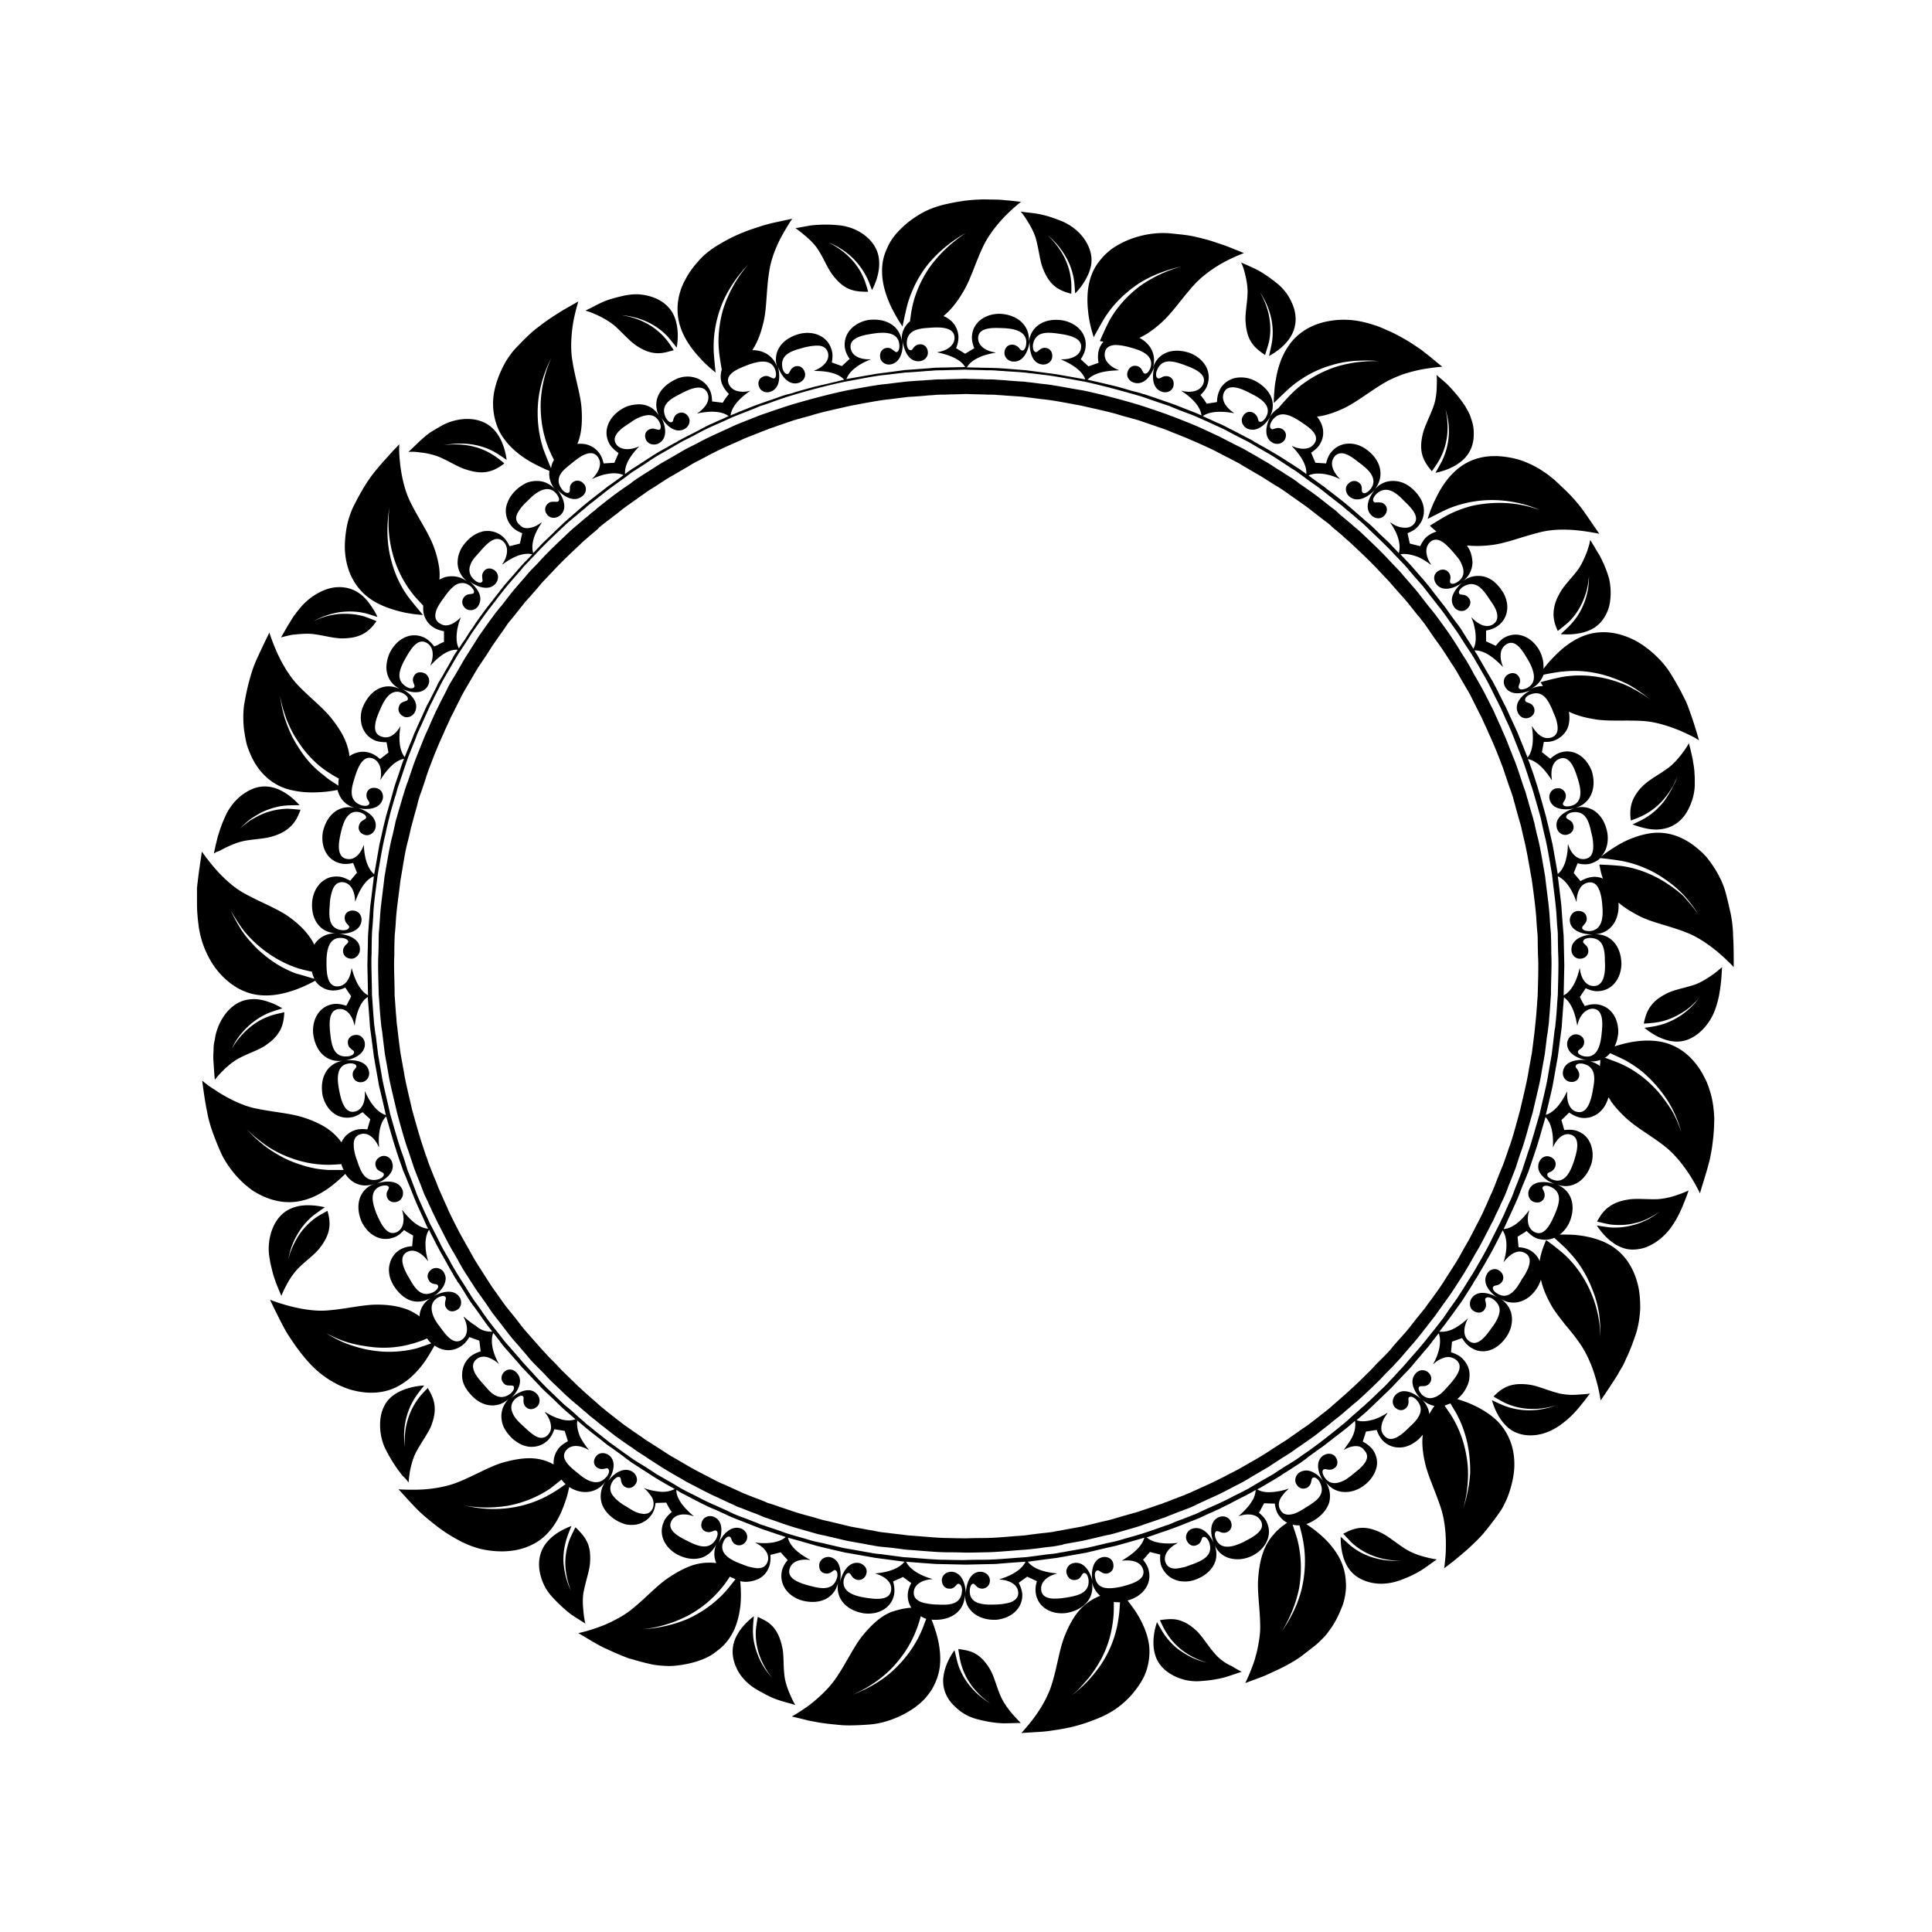 <svg xmlns="http://www.w3.org/2000/svg" viewBox="0 0 595.3 595.3"><path d="M527.9 300.2c1.6-1.2 2.7-2.2 2.7-2.2-.1 2-.2 3.7-.4 5.3-.3 2.4-.6 4.6-1.7 7.7-.9 2.6-2.6 5.2-4.8 7.1-2.2 1.9-4.9 3.1-7.9 2.8-4.3-.4-7.9-3.2-9.1-4.2.6-.1 3.1-.4 4.1-.7 2.7-.6 5.2-1.8 7.4-3.3 1.1-.8 2.2-1.7 3.2-2.7 1-1 1.8-2.1 2.6-3.2-.8 1.1-1.7 2.1-2.7 3-1 .9-2.1 1.7-3.3 2.4-2.3 1.4-4.8 2.4-7.4 2.8-1.2.2-3.7.4-4.1.4.8-4.2 2.4-7 7.3-9.4 2.3-1.1 5.4-1.6 8.4-2.6 2-.7 4.1-2.1 5.7-3.2zm-10.8 67.9c-1.9.7-4.3 1.3-6.5 1.4-3.2.1-6.3-.3-8.8.1-2.7.4-4.6 1.2-6.1 2.3-1.5 1.1-2.6 2.6-3.6 4.5.4.1 2.9.7 4.1.9 2.6.3 5.3.2 7.9-.5 1.3-.3 2.6-.8 3.8-1.4 1.2-.6 2.4-1.3 3.5-2.1-1.1.9-2.2 1.6-3.4 2.3-1.2.6-2.5 1.2-3.8 1.6-2.6.8-5.3 1.2-8.1 1-1-.1-3.5-.5-4.1-.6.9 1.3 3.5 5.1 7.5 6.7 1.4.6 2.8.8 4.3.7 1.4-.1 2.8-.4 4.1-1 2.7-1.2 5-3.2 6.7-5.4 1.9-2.6 2.9-4.7 3.8-6.8.6-1.5 1.3-3.1 1.9-5 0 0-.3.2-.9.4-.6.3-1.4.6-2.3.9zm-37.2 61.1c-3.1-.8-5.9-2.1-8.4-2.5-5.4-.8-8.3.5-11.3 3.6.3.2 2.5 1.5 3.6 2 4.7 2.2 10.4 2.4 15.7.7-5.2 2-11 2.1-16.1.1-1-.4-3.2-1.4-3.7-1.7.4 1.5 1.8 5.8 5.1 8.6 2.3 1.9 5.3 2.5 8.2 2.2 2.9-.3 5.7-1.6 7.9-3.2 2.6-1.9 4.2-3.6 5.7-5.4 1-1.2 2.1-2.6 3.3-4.2 0 0-1.5.2-3.5.3-1.8.2-4.4.1-6.5-.5zm-46.8 48.1c-2.7-1.7-5-3.7-7.3-4.9-5-2.5-8.1-1.9-11.9.2.3.3 2 2.2 2.9 3 3.9 3.5 9.2 5.3 14.8 5.3-5.6.3-11.1-1.1-15.4-4.6-.8-.7-2.6-2.3-3.1-2.8 0 1.5 0 6.1 2.4 9.7 1.7 2.5 4.3 3.9 7.2 4.5 2.9.6 5.9.2 8.5-.7 3-1.1 5.1-2.1 7.1-3.4 1.4-.9 2.7-1.9 4.4-3.1 0 0-1.5-.2-3.4-.7-2-.5-4.3-1.3-6.2-2.5zm-58.8 32.2c-2.1-2.4-3.7-5.1-5.5-6.9-2-1.9-3.8-2.9-5.6-3.4-1.8-.5-3.6-.3-5.8 0 .2.4 1.2 2.7 1.9 3.7 2.7 4.6 7.2 7.8 12.6 9.4-2.7-.6-5.3-1.7-7.5-3.2-2.3-1.4-4.3-3.5-5.8-5.7-.6-.9-1.8-3-2.1-3.6-.5 1.5-1.8 5.8-.6 10 .8 2.9 2.9 5 5.5 6.4 1.3.7 2.7 1.2 4.1 1.5 1.4.3 2.9.4 4.2.3 3.2-.2 5.5-.6 7.8-1.2 1.6-.5 3.1-1 5.1-1.7 0 0-1.3-.6-3-1.7-1.9-.8-3.9-2.2-5.3-3.9zm-62.2 18.8c-1.3-1.5-2.8-3.5-3.7-5.5-1.3-2.9-2-6-3.2-8.2-1.4-2.4-2.8-3.9-4.4-4.9-1.6-1-3.4-1.3-5.5-1.6 0 .4.4 2.9.7 4.1 1.3 5.2 4.6 9.6 9.2 12.7-4.8-2.9-8.5-7.1-10.1-12.4-.3-1-.8-3.4-1-4-.9 1.2-3.4 5-3.5 9.4 0 3 1.3 5.7 3.4 7.7 1 1 2.2 2 3.5 2.7 1.3.7 2.6 1.2 3.9 1.5 3.1.8 5.4 1.1 7.8 1.2 1.6 0 3.3-.1 5.3-.1 0-.1-1.1-1.1-2.4-2.6zm-68.5-5.8c-.8-1.8-1.7-4.2-1.9-6.3-.4-3.1-.1-6.3-.7-8.8-.6-2.7-1.5-4.6-2.7-6-.6-.7-1.3-1.3-2.1-1.8s-1.7-.9-2.7-1.4c-.1.4-.5 2.9-.6 4.1-.3 5.3 1.6 10.5 5.1 14.8-1.9-2.1-3.4-4.4-4.4-6.9-.5-1.3-.9-2.5-1.2-3.9-.3-1.3-.4-2.7-.4-4.1 0-1 .2-3.5.3-4.2-1.2.9-4.8 3.8-6.1 7.9-.9 2.9-.4 5.8.9 8.4 1.3 2.7 3.6 4.8 5.9 6.2 2.8 1.6 4.8 2.7 7.1 3.4 1.5.5 3.2.9 5.1 1.5-.1.2-.8-1.1-1.6-2.9zm-63.8-25.7c-.2-2-.4-4.4.1-6.6.6-3.1 1.7-6.1 1.9-8.6.2-2.8-.1-4.8-.9-6.5-.4-.8-.9-1.6-1.5-2.3-.6-.7-1.3-1.5-2.1-2.2-.2.4-1.3 2.6-1.8 3.8-.9 2.5-1.4 5.2-1.3 7.8.1 2.6.7 5.3 1.7 7.9-1.2-2.5-1.9-5.2-2.2-7.9-.3-2.7.1-5.5.9-8.1.3-1 1.2-3.3 1.5-3.9-1.4.5-5.7 2.2-8.2 5.8-1.7 2.5-2.1 5.4-1.6 8.3.3 1.4.7 2.9 1.4 4.2.6 1.3 1.5 2.5 2.4 3.5 2.2 2.4 3.9 3.9 5.8 5.4 1.3.9 2.8 1.8 4.5 2.9-.1-.1-.4-1.6-.6-3.5zm-53.9-40s.1-1.5.4-3.4c.4-2 1-4.4 2.1-6.3 1.5-2.8 3.4-5.3 4.4-7.6 1-2.6 1.3-4.6 1.1-6.4-.2-1.9-1-3.6-2.1-5.4-.3.3-2.1 2.1-2.8 3.1-3.2 4.2-4.7 9.7-4.2 15.1-.9-5.4.3-11.2 3.4-15.7.6-.9 2.1-2.8 2.5-3.3-1.5.1-6.1.5-9.6 3.1-2.4 1.8-3.6 4.5-3.9 7.4-.3 2.9.2 6 1.3 8.5 1.4 2.9 2.6 4.8 4 6.8.5.7 1 1.3 1.5 2 .7.6 1.3 1.3 1.9 2.1zm-41.2-62.5c.5 1.5 1.2 3.1 2 5 0 0 .5-1.4 1.5-3.2.9-1.8 2.3-3.9 3.8-5.4 2.2-2.2 4.8-4 6.4-6 3.4-4.3 3.7-7.5 2.5-11.6-.4.2-2.6 1.4-3.6 2.1-2.1 1.5-4 3.5-5.4 5.7-1.4 2.3-2.6 4.8-3.1 7.5.4-2.7 1.3-5.4 2.7-7.8 1.3-2.4 3.1-4.5 5.2-6.2.8-.6 2.8-2 3.4-2.4-.8-.2-2.3-.5-4.1-.6-1.8-.1-3.9 0-5.9.8-5.7 2.1-7.8 9-7.2 14.4.2 1.6.5 3 .8 4.2.3 1.3.6 2.4 1 3.5zm-8.4-77.9c2-1.9 4.3-3.4 6.8-4.4 1-.4 3.3-1.1 3.9-1.3-.7-.4-2-1.2-3.7-1.8-1.7-.6-3.7-1.2-5.9-1-6.1.3-10.1 6.3-11.1 11.7-.1.8-.3 1.5-.4 2.2-.1.7-.1 1.4-.1 2-.1 1.3-.1 2.4 0 3.6.1 1.6.2 3.3.4 5.3 0 0 .9-1.2 2.3-2.6 1.4-1.4 3.3-3.1 5.3-4.1 2.8-1.5 5.8-2.4 7.9-3.8 1.1-.8 2.1-1.5 2.8-2.3.8-.8 1.3-1.6 1.8-2.4.9-1.7 1.2-3.5 1.3-5.6-.4.1-2.9.6-4 1-2.5.8-4.8 2.1-6.9 3.9-2 1.7-3.9 3.9-5.2 6.3 1-2.5 2.8-4.8 4.8-6.7zm-7.2-55c1.8-.9 4.1-1.9 6.2-2.3 3.1-.6 6.2-.6 8.7-1.4 2.7-.8 4.4-1.9 5.7-3.2 1.3-1.3 2.2-3 2.9-5-.4 0-2.9-.3-4.2-.3-2.6.1-5.2.6-7.7 1.7-1.2.5-2.4 1.2-3.6 1.9-1.1.8-2.2 1.6-3.2 2.6.9-1 1.9-1.9 3-2.8 1.1-.8 2.3-1.5 3.5-2.2 2.5-1.2 5.1-2 7.8-2.2 1-.1 3.5-.1 4.1-.1-1-1.1-4.2-4.5-8.4-5.5-2.9-.7-5.8 0-8.2 1.6-2.5 1.5-4.5 3.9-5.8 6.3-1.4 2.9-2.1 5-2.8 7.3-.4 1.6-.8 3.2-1.2 5.2 0 0 .3-.2.8-.5.8-.2 1.6-.7 2.4-1.1zm27.6-66c3.1.4 6.1 1.3 8.7 1.3 5.4 0 8.2-1.8 10.6-5.3-.4-.2-2.7-1.1-3.9-1.5-2.5-.7-5.2-.9-7.8-.7-2.7.3-5.4 1-7.8 2.3 2.3-1.4 5.1-2.3 7.7-2.8 2.7-.4 5.4-.4 8.1.2 1 .2 3.3 1 4 1.2-.3-.7-1-2.1-2.1-3.6-1-1.5-2.4-3.1-4.3-4.2-2.6-1.5-5.6-1.7-8.4-1-2.8.8-5.4 2.4-7.4 4.3-1.2 1.1-2 2.2-2.8 3.2-.8 1-1.4 2-2 3-.9 1.4-1.7 2.9-2.7 4.6 0 0 1.4-.4 3.4-.8 2-.2 4.5-.5 6.7-.2zm32.7-56c2 .2 4.4.7 6.4 1.6 2.9 1.3 5.5 3 7.9 3.7 5.3 1.7 8.3.7 11.7-1.9-.3-.3-2.3-1.9-3.3-2.5-4.4-2.9-9.9-3.9-15.4-3.1 5.5-1.1 11.2-.5 15.9 2.2.9.5 2.9 1.9 3.5 2.3-.2-1.5-.9-6-3.8-9.2-2-2.2-4.8-3.3-7.8-3.4-2.9-.1-5.9.7-8.3 2-1.4.8-2.6 1.5-3.7 2.2-1 .7-1.9 1.5-2.8 2.3-1.2 1.1-2.4 2.3-3.9 3.7.1-.1 1.6-.2 3.6.1zm59.9-39.1c2.4 2.1 4.4 4.5 6.5 6 2.3 1.6 4.2 2.3 6.1 2.5 1.9.2 3.6-.3 5.7-.9-.2-.3-1.6-2.5-2.4-3.4-3.4-4.1-8.3-6.6-13.8-7.4 5.6.5 10.8 2.7 14.5 6.8.7.8 2.2 2.7 2.6 3.2.3-1.5.9-6-.9-10-1.3-2.7-3.6-4.5-6.4-5.5-1.4-.5-2.9-.8-4.3-.9-1.4-.1-2.9.1-4.2.3-3.1.7-5.4 1.3-7.5 2.3-1.5.7-2.9 1.5-4.8 2.4 0 0 1.4.4 3.2 1.2 1.8.8 4 2 5.7 3.4zm63-23c1.7 2.7 2.8 5.6 4.4 7.6 1.7 2.2 3.3 3.5 5.1 4.2 1.7.7 3.5.8 5.7.8-.1-.4-.8-2.9-1.3-4-2-4.9-6-8.8-11-11.2 2.6 1 5 2.5 7 4.3 2 1.8 3.7 4.1 4.9 6.5.5.9 1.3 3.2 1.6 3.9.7-1.4 2.7-5.5 2.1-9.8-.4-3-2.1-5.4-4.5-7.2-1.2-.9-2.5-1.6-3.9-2.1s-2.8-.8-4.1-.9c-3.2-.3-5.5-.2-7.9 0-1.6.2-3.3.6-5.3.9 0 0 1.2.8 2.7 2.1 1.6 1.3 3.4 3 4.5 4.9zm64.2-9.3c1.1 1.7 2.3 3.9 2.8 6 .8 3 1.1 6.2 2 8.6 2 5.2 4.7 6.9 8.8 7.9 0-.4.1-3-.1-4.2-.5-5.2-3.2-10.1-7.3-13.9 2.2 1.8 4 3.9 5.4 6.2 1.4 2.3 2.4 4.9 2.8 7.6.2 1 .3 3.5.4 4.2 1.1-1.1 4.1-4.5 4.9-8.7.5-3-.5-5.8-2.2-8.2-1.7-2.4-4.2-4.2-6.7-5.3-3-1.2-5.2-1.9-7.5-2.3-1.6-.3-3.3-.4-5.3-.7 0 0 1 1.1 2 2.8zm67 15.9c.5 1.9 1 4.4.9 6.5-.1 3.2-.8 6.2-.6 8.8.2 2.8.8 4.8 1.8 6.3 1 1.6 2.5 2.7 4.2 3.9.1-.4.9-2.8 1.2-4 1.1-5.2 0-10.6-2.8-15.4 3.1 4.6 4.6 10.1 3.7 15.6-.2 1-.7 3.4-.9 4.1 1.3-.7 5.3-3 7.2-6.9 1.3-2.7 1.3-5.7.3-8.4-.5-1.4-1.2-2.7-2-3.9-.9-1.2-1.8-2.2-2.9-3.1-2.5-2-4.4-3.3-6.5-4.4-1.5-.7-3-1.4-4.9-2.2.2-.2.8 1.2 1.3 3.1zm59.2 35c0 2-.3 4.5-1.1 6.6-1.1 3-2.6 5.7-3.2 8.2-1.3 5.4 0 8.2 2.8 11.5.2-.3 1.7-2.4 2.3-3.5 1.3-2.3 2.1-4.9 2.4-7.5.3-2.6.1-5.4-.5-8.1.8 2.7 1.2 5.4 1 8.1-.2 2.8-.9 5.4-2.1 7.9-.5.9-1.7 3.1-2 3.6 1.5-.3 6-1.4 9-4.5 2.1-2.2 2.9-5 2.8-7.9 0-1.5-.3-2.9-.8-4.3-.2-.7-.5-1.4-.8-2-.3-.6-.7-1.2-1-1.8-1.8-2.7-3.3-4.4-4.9-6.1-1.1-1.2-2.4-2.2-4-3.6.1-.1.2 1.4.1 3.4zm47.3 47.5s-.1.3-.2.9c-.1.6-.4 1.4-.7 2.4-.7 1.9-1.7 4.2-3 6-1.9 2.5-4.2 4.7-5.4 6.9-1.4 2.4-1.9 4.3-2 6.2-.1 1.9.4 3.7 1.3 5.6.3-.2 2.3-1.8 3.2-2.6 1.9-1.8 3.4-4 4.5-6.5.5-1.2 1-2.5 1.3-3.8.3-1.3.5-2.7.6-4 0 1.4-.1 2.7-.3 4.1-.3 1.4-.6 2.7-1.1 4-1 2.6-2.4 4.9-4.3 6.9-.7.8-2.5 2.4-3 2.9 1.5.1 6.1.4 9.9-1.7 2.6-1.5 4.2-4 5-6.8.7-2.8.6-5.9 0-8.6-.9-3.1-1.9-5.2-3-7.3-.9-1.4-1.7-2.9-2.8-4.6zM534.2 298s-1.8-2-4.5-4.3-6.3-4.9-9.9-6.3c-5.2-2.1-10.7-3.1-14.6-5.1-2.7-1.4-4.8-2.7-6.5-4.2.4 5.6-2.6 9.6-7.5 9.8 4.9-.3 8.3 3.4 8.4 9.1-.1 4.6-2.9 8.2-7.1 8.4-1.1.1-2.4-.2-3.9-.9l-1.8 2.7.2.4c.1.3.3.6.5 1l.8 1.4c1.5-.5 2.8-.7 4-.5 4.2.6 6.6 4.6 6.3 9.1-.2 1.4-.5 2.7-1.1 3.8 1.1-.3 2.3-.7 3.7-1 3.1-.7 6.9-1.1 10.6-.4 5.2 1 9.3 4.3 12.1 8.7.7 1.1 1.3 2.3 1.9 3.5.5 1.2.9 2.4 1.3 3.7.7 2.5 1 5.1 1.1 7.6 0 2.9-.2 5.4-.5 7.6-.1 1.1-.3 2.2-.5 3.3-.2 1.1-.4 2.1-.7 3.1-.7 2.8-1.7 5.7-2.7 9.2 0 0-1.1-2.4-3-5.4-1.9-3-4.6-6.5-7.6-8.9-4.4-3.5-9.3-6.1-12.5-9.2-1.8-1.7-3.1-3.2-4.2-4.7-.3-.5-.6-1-.9-1.4-1.1 4.2-4.5 6.9-8.5 6.3-1.1-.2-2.3-.7-3.6-1.6l-1.2 1.2c-.6.6-1.2 1.1-1.2 1.1l.9 3.1c1.6-.2 2.9-.1 4 .3 2 .7 3.4 2.2 4.1 4 .7 1.8.9 4 .2 6.2-1.8 5.4-6.2 8-10.8 6.2 4.6 1.7 6.3 6.4 4.1 11.7a9.6 9.6 0 0 1-3 3.8c1.3 0 2.9 0 4.6.1 3.2.3 6.9 1 10.3 2.8 4.7 2.5 7.6 6.8 9 11.9.7 2.5.9 5.2.9 7.8-.1 2.6-.5 5.2-1.2 7.6-.9 2.7-1.8 5.1-2.7 7.1-.5 1-.9 2-1.4 3-.5.9-1.1 1.8-1.6 2.8-1.6 2.5-3.2 5-5.3 8 0 0-.1-.6-.3-1.7-.2-1.1-.5-2.6-1-4.3-.9-3.4-2.5-7.6-4.6-10.8-1.5-2.3-3.3-4.5-5-6.5-1.6-2.1-3.2-4-4.3-6-1.7-3-2.7-5.6-3.2-7.9-.2.6-.5 1.3-.8 1.9-1.4 2.5-3.3 4.1-5.4 4.8-2.1.7-4.4.4-6.4-.9 2.1 1.3 3.3 3.2 3.6 5.3.3 2.1-.2 4.7-2 7-2.7 3.7-7 5.2-10.6 2.8-1-.6-1.9-1.6-2.7-2.9l-3.1 1.1-.3 3.3c1.5.4 2.7 1.1 3.5 1.9 1.5 1.5 2.3 3.3 2.2 5.3 0 2-.9 4-2.3 5.7-.5.6-1 1.1-1.5 1.5 1.1.3 2.2.7 3.5 1.2 2.9 1.2 6.3 3 9 5.7 3.7 3.8 5.3 8.8 5.1 14-.1 2.6-.7 5.2-1.5 7.7-.4 1.2-.9 2.5-1.5 3.6-.5 1.2-1.2 2.2-1.9 3.2-1.7 2.4-3.2 4.3-4.7 6.1-1.5 1.7-3 3.1-4.6 4.6-2.2 1.9-4.5 3.9-7.4 6 0 0 .1-.6.2-1.7s.3-2.6.3-4.4c.1-3.6-.2-8-1.3-11.7-1.6-5.3-4.1-10.2-5.1-14.6-.8-3.5-1-6.3-.7-8.7-.4.4-.8.9-1.2 1.3-1.7 1.5-3.6 2.5-5.6 2.6-2 .1-3.9-.5-5.4-2-.8-.8-1.5-1.9-2-3.4l-3.3.5-1 3.1c1.4.7 2.4 1.6 3.1 2.5 1.2 1.7 1.6 3.8 1.1 5.6-.5 1.9-1.7 3.7-3.4 5.1-2.2 1.8-4.7 2.5-6.9 2.3-2.2-.2-4.1-1.3-5.5-3.3 1.4 2 1.8 4.2 1.3 6.4-.6 2.1-2.2 4.1-4.6 5.6-.8.5-1.6.9-2.5 1.2 1 .7 2.2 1.5 3.4 2.5 2.5 2 5.1 4.7 6.9 8.1 1.2 2.4 1.8 4.8 1.9 7.4.1 1.3 0 2.5-.2 3.8-.2 1.2-.5 2.5-1 3.7-.9 2.4-2.1 4.8-3.6 6.9-.4.5-.8 1.1-1.2 1.6-.4.5-.9 1-1.3 1.4-.9.9-1.8 1.8-2.8 2.5-1.1.9-2.2 1.7-3.2 2.5s-2 1.4-3 2c-2 1.2-3.8 2.1-5.8 3-1.3.6-2.7 1.3-4.1 1.8-1.5.6-3 1.1-4.8 1.8 0 0 1.2-2.4 2.4-5.7.3-.8.6-1.7.8-2.6.3-.9.5-1.9.7-2.9.4-2 .7-4.1.7-6 0-5.6-1-11-.6-15.4.4-4.9 1.4-8.3 3.1-11 .4-.7.9-1.3 1.4-1.9.5-.6 1-1.2 1.6-1.7.8-.8 1.8-1.5 2.8-2.2-1-.5-1.8-1.3-2.5-2.2-.7-.9-1.1-2.2-1.3-3.7l-3.3-.1s-.4.7-.8 1.5c-.2.4-.4.7-.5 1-.2.3-.3.4-.3.4 1.2 1 2.1 2 2.5 3.1 1.7 3.9-.4 8-4.4 10.1-2.6 1.3-5.1 1.4-7.2.8-2.1-.6-3.8-2.1-4.7-4.4 2 4.5-.3 9-5.7 11-1.1.4-2.1.6-3.2.6-1 0-2.1-.1-3-.5-1.8-.6-3.3-2-4.2-3.9-.5-1-.6-2.3-.5-3.9l-3.2-.8s-.1.2-.3.4c-.2.2-.5.5-.7.8-.5.6-1.1 1.2-1.1 1.2 1 1.2 1.6 2.4 1.8 3.5.9 4.1-2 7.8-6.4 9h-.2c.7.9 1.5 2 2.3 3.1 1.7 2.6 3.5 6 4.2 9.7.5 2.6.3 5.2-.3 7.6-.6 2.5-1.8 4.7-3.4 6.8-1.5 2.1-3.4 4-5.5 5.6-2.1 1.6-4.4 2.8-6.7 3.7-5.4 2.2-9.4 3-13.7 3.6-2.9.5-5.9.5-9.6.8 0 0 1.8-1.9 3.9-4.7 2.1-2.8 4.4-6.7 5.5-10.4 1.7-5.4 2.3-10.8 4-14.9 1.8-4.5 3.8-7.5 6.2-9.5 1.4-1.2 3-2.1 4.7-2.8-1.3-1.1-2.2-2.6-2.6-4.4 1 4.8-2.1 8.7-7.8 9.7-4.5.6-8.6-1.6-9.4-5.8-.2-1.1-.2-2.4.3-4 0 0-.7-.3-1.5-.7-.7-.3-1.5-.7-1.5-.7l-2.6 1.9c.7 1.4 1.1 2.7 1.1 3.8 0 4.2-3.5 7.2-8.1 7.6-5.7.2-9.6-3.1-9.6-7.9 0 4.9-3.8 8.1-9.6 7.9-.2 0-.4 0-.7-.1.5 1.1.9 2.4 1.4 3.9.9 3 1.6 6.7 1.2 10.5-.3 2.6-1.2 5-2.5 7.2-.7 1.1-1.5 2.1-2.3 3-.9.9-1.8 1.7-2.9 2.5-4.2 3-9.5 5-14.4 5.3-2.9.2-5.4.3-7.7.2-2.3-.2-4.4-.4-6.5-.7-1.4-.2-2.9-.5-4.4-.8-1.5-.4-3.2-.8-4.9-1.2 0 0 2.3-1.3 5.1-3.3 2.8-2.1 6.2-5.2 8.4-8.4 3.2-4.6 5.4-9.6 8.2-13.1 3.1-3.8 5.8-6.1 8.7-7.3.7-.3 1.5-.5 2.2-.7.8-.2 1.5-.4 2.3-.5.6-.1 1.2-.2 1.9-.2-.7-1.1-1.1-2.4-1.1-3.8 0-1.1.3-2.4 1.1-3.8l-2.6-1.9s-.7.4-1.5.7c-.7.3-1.5.7-1.5.7.4 1.5.5 2.9.3 4-.8 4.2-4.9 6.4-9.4 5.8-5.7-1-8.8-4.9-7.8-9.7-1 4.8-5.3 7.2-11 5.8-4.4-1.2-7.2-4.8-6.4-9 .2-1.1.8-2.3 1.8-3.5 0 0-.5-.6-1.1-1.2-.3-.3-.5-.6-.7-.8-.2-.2-.3-.4-.3-.4l-3.2.8c.1 1.6-.1 2.9-.5 3.9-.8 2-2.3 3.3-4.2 3.9-.9.3-1.9.5-3 .5-.5 0-1.1-.1-1.6-.2.1 1.2.2 2.7.2 4.4 0 3.2-.5 6.9-2 10.4-1.1 2.4-2.6 4.5-4.6 6.1-1 .8-2 1.6-3.1 2.2-1.1.6-2.3 1.1-3.5 1.5-2.4.8-5.1 1.3-7.7 1.5-1.3.1-2.6 0-3.9-.1-1.3-.1-2.5-.3-3.7-.6-1.4-.3-2.7-.7-3.9-1-.6-.2-1.2-.4-1.8-.5-.6-.2-1.1-.4-1.6-.6-2.1-.8-4-1.7-6-2.6-2.6-1.2-5.2-2.9-8.3-4.7 0 0 2.6-.5 5.9-1.7.8-.3 1.7-.6 2.6-1 .9-.4 1.8-.8 2.7-1.3 1.8-.9 3.6-2 5.1-3.2 4.4-3.5 8-7.6 11.7-10 4.1-2.7 7.4-4.1 10.5-4.4.8-.1 1.6-.1 2.3-.1.6 0 1.1.1 1.7.1-.8-1.8-.8-3.9.1-6-1 2.2-2.6 3.7-4.7 4.4-2.1.6-4.6.4-7.2-.9-4-2.1-6.1-6.2-4.4-10.1.4-1.1 1.3-2.1 2.5-3.1 0 0-.1-.2-.3-.4-.2-.3-.4-.6-.6-1-.4-.7-.8-1.5-.8-1.5l-3.3.1c-.2 1.6-.6 2.8-1.3 3.7-1.2 1.7-3 2.7-4.9 3-1 .1-2 .1-3-.1-1-.3-2-.7-3-1.3-2.4-1.5-4-3.5-4.5-5.6-.5-2.1-.1-4.4 1.3-6.4-1.4 2-3.3 3.1-5.5 3.3-1.8.2-3.8-.3-5.7-1.5-.3 1.3-.6 2.8-1.2 4.4-1 3-2.5 6.5-5 9.3-1.7 2-3.8 3.5-6.2 4.5-2.3 1-4.8 1.5-7.4 1.6-2.6.1-5.3-.2-7.8-.8-2.5-.7-4.9-1.7-7-2.9-1.3-.7-2.4-1.4-3.5-2.1-1-.7-2-1.4-2.9-2.1-1.8-1.4-3.4-2.7-5-4.2-2.1-2-4.1-4.3-6.6-7 0 0 2.7.2 6.2.1s7.9-.7 11.6-2.1c5.2-2 9.9-4.9 14.2-6.2 4.6-1.3 8.2-1.7 11.3-1.1 1.6.3 3 .8 4.4 1.6h.1c-.1-1.6.3-3.2 1.3-4.6.6-.9 1.7-1.8 3.1-2.5l-1-3.2-3.2-.5c-.5 1.5-1.2 2.6-2 3.4-1.5 1.5-3.5 2.1-5.4 2-2-.1-3.9-1.1-5.6-2.6-1-1-1.8-2-2.4-3.1-.6-1.1-.8-2.2-.9-3.3-.1-2.2.7-4.3 2.5-6-3.5 3.4-8.6 3-12.3-1.5-1.5-1.7-2.4-3.7-2.3-5.7 0-2 .7-3.8 2.2-5.3.8-.8 2-1.4 3.5-1.9l-.4-3.3-3.1-1.1c-.8 1.4-1.7 2.3-2.7 2.9-2.6 1.7-5.6 1.4-8-.3-.7 1.2-1.6 2.8-2.7 4.5-1.8 2.6-4.3 5.5-7.6 7.5-4.5 2.8-9.7 3.1-14.8 1.8-1.3-.3-2.5-.8-3.7-1.3-1.2-.5-2.3-1.2-3.4-1.8-2.2-1.4-4.2-3-5.9-4.8-2-2.1-3.5-4.1-4.8-5.9-1.3-1.9-2.5-3.6-3.5-5.5-1.4-2.6-2.7-5.3-4.3-8.6 0 0 2.5 1 5.9 1.9 3.4.9 7.8 1.7 11.6 1.4 5.6-.4 11-1.8 15.4-1.8 2.4 0 4.5.2 6.3.6 1.8.4 3.4.9 4.8 1.7.7.4 1.4.8 2.1 1.3v-.5c.3-2.2 1.5-4 3.6-5.3-2.1 1.3-4.3 1.6-6.4.9-2-.7-3.9-2.4-5.4-4.9-.5-1-1-2-1.1-3-.2-1-.2-2.1 0-3 .4-1.9 1.4-3.6 3.2-4.7 1-.6 2.2-1 3.8-1.1l.3-3.3-1.4-.8c-.7-.4-1.4-.9-1.4-.9-1.1 1.2-2.1 2-3.2 2.3-4 1.5-7.9-.8-9.9-4.9-2.2-5.3-.5-10.1 4.1-11.7-3.6 1.4-7 .2-9.1-3-1 1-2.2 2.1-3.7 3.3-2.5 2-5.7 4-9.4 4.9-5.1 1.3-10.2.1-14.7-2.6-.6-.3-1.1-.7-1.6-1.1l-1.5-1.2c-1-.9-1.9-1.8-2.8-2.8-1.7-2-3.2-4.1-4.3-6.3-1.2-2.6-2.1-4.9-2.9-7.1-.4-1.1-.7-2.1-1-3.2-.3-1-.5-2.1-.7-3.1-.6-2.9-1-5.8-1.5-9.5 0 0 .1.1.4.3.2.2.6.5 1 .8.9.7 2.2 1.5 3.7 2.5 3 1.9 7 3.9 10.7 4.8 2.7.6 5.5 1 8.1 1.4 2.6.4 5 .8 7.2 1.5 6 1.9 9.5 4.4 11.8 7.7.8-1.7 2.1-3 4-3.7 1.1-.4 2.4-.5 4-.3l.9-3.1s-.6-.6-1.2-1.1c-.6-.6-1.2-1.1-1.2-1.1-1.3.9-2.5 1.5-3.6 1.6-4.2.7-7.7-2.4-8.7-6.8-1-5.7 1.6-9.9 6.4-10.7-4.8.8-8.6-2.5-9.3-8.3-.4-4.5 2-8.5 6.2-9.1 1.1-.2 2.4 0 4 .5 0 0 .4-.7.8-1.5.2-.4.4-.7.5-1 .1-.3.2-.4.2-.4l-1.8-2.7c-1.5.7-2.7.9-3.9.9-2.3-.1-4.1-1.2-5.4-3-1.3.7-3.2 1.7-5.6 2.6-3 1.1-6.6 2.1-10.5 1.9-5.3-.2-9.8-2.9-13.3-6.8-1.8-2-3.1-4.2-4.2-6.6-1.1-2.4-1.8-4.9-2.2-7.3-.4-2.9-.6-5.3-.6-7.6v-4.9c.1-.5.1-1.1.2-1.6.3-2.9.8-5.9 1.3-9.5 0 0 1.5 2.2 3.8 4.9s5.5 5.8 8.8 7.7c4.9 2.8 10.1 4.7 13.8 7.2 4 2.8 6.3 5.4 7.9 8.2.1.2.2.5.3.7 1.5-2.3 3.9-3.6 6.8-3.5-4.9-.2-7.9-4.2-7.4-9.9.5-4.5 3.7-7.9 7.9-7.6 1.1 0 2.4.5 3.8 1.3l2.1-2.5-1.2-3c-1.6.4-2.9.4-4 .1-4.1-1-6.1-5.2-5.3-9.7 1.3-5.6 5.3-8.5 10.1-7.3-3-.7-4.9-2.8-5.6-5.6-1.4.3-3.4.6-5.6.7-3.2.2-7 0-10.6-1.2-5-1.8-8.5-5.6-10.6-10.4-.5-1.2-1-2.4-1.3-3.7-.3-1.3-.5-2.6-.7-3.9-.3-2.6-.3-5.2 0-7.6.5-2.9 1-5.3 1.6-7.5.6-2.2 1.2-4.2 2.1-6.2 1.2-2.7 2.5-5.4 4.1-8.7 0 0 .8 2.6 2.2 5.8 1.4 3.2 3.6 7.1 6.2 10 3.8 4.1 8.3 7.4 11 11 3 3.8 4.5 7 5.1 10.1.1.4.1.8.2 1.2 1.7-1.2 3.8-1.7 6-1.1 1.1.3 2.2.9 3.4 2 0 0 .6-.5 1.3-1 .6-.5 1.3-1 1.3-1l-.6-3.2c-1.6 0-2.9-.2-3.9-.7-1.9-.9-3.1-2.5-3.7-4.4-.5-1.9-.5-4.1.5-6.2 1.2-2.6 2.9-4.4 4.9-5.3 2-.9 4.3-.8 6.5.3-2.2-1.1-3.6-2.8-4.1-4.9-.3-1.1-.3-2.2-.1-3.4.2-1.2.6-2.5 1.3-3.7 2.3-3.9 6.4-5.8 10.3-3.9 1 .5 2 1.4 3 2.7 0 0 .2-.1.5-.2s.7-.3 1-.5c.7-.4 1.5-.7 1.5-.7v-3.3c-1.6-.3-2.8-.8-3.7-1.5-1.7-1.3-2.6-3.1-2.7-5.1v-1.3c-1.1-1.2-2.6-2.7-3.3-3.7-5.7-7.2-8.3-16.9-7.1-26.6-.8 4.8-.9 9.7.1 14.5 1 4.7 2.8 9.1 5.6 13 1.1 1.5 3.9 4.8 4.6 5.7-1.3-.1-4-.3-7.1-1.1-3.1-.8-6.7-2-9.7-4.3-4.2-3.2-6.5-7.9-7.1-13.1-.3-2.6-.1-5.2.3-7.8.2-1.3.5-2.6.9-3.8.4-1.2.8-2.4 1.4-3.5 2.6-5.2 4.8-8.7 7.6-11.9.9-1.1 1.9-2.2 3-3.4.5-.6 1.1-1.2 1.6-1.8.6-.6 1.2-1.2 1.8-1.9v1.7c0 1.1.1 2.6.3 4.4.4 3.5 1.3 7.9 3 11.4 2.4 5 5.6 9.5 7.2 13.7.9 2.3 1.4 4.3 1.7 6.1.3 1.6.3 3 .2 4.4.8-.4 1.5-.8 2.4-.9 2.2-.4 4.4.1 6.3 1.6-1.9-1.5-3-3.5-3.1-5.7 0-1.1.1-2.2.6-3.4.4-1.2 1.2-2.3 2.1-3.3 1.5-1.7 3.4-2.8 5.3-3.2 1.9-.3 3.9.1 5.6 1.4.9.7 1.7 1.7 2.4 3.2l3.2-.8.7-3.2c-1.5-.6-2.6-1.3-3.3-2.2-1.4-1.6-1.9-3.6-1.7-5.5.3-1.9 1.3-3.8 2.9-5.4 1-1 2.1-1.7 3.2-2.3 1.1-.5 2.3-.7 3.4-.7 2.2 0 4.2.9 5.8 2.8-1.5-1.7-2.2-3.8-1.9-5.9-1.3-.5-3.5-1.5-6-2.9-2.7-1.6-5.8-3.9-8-7-1.6-2.1-2.5-4.5-3-7s-.5-5.1 0-7.6 1.4-5 2.6-7.4c.6-1.2 1.2-2.3 2-3.4.7-1 1.5-2 2.4-2.9 2-2.1 3.8-3.9 5.5-5.3 1.8-1.4 3.5-2.7 5.2-3.8 1.2-.8 2.5-1.6 3.8-2.4 1.4-.8 2.8-1.6 4.4-2.5 0 0-.8 2.5-1.5 6-.6 3.5-1 8-.4 11.8.8 5.6 2.6 10.7 2.9 15.2.3 4.7-.1 8.1-1.3 10.9 2.4-.3 4.8.5 6.4 2.4.8.9 1.3 2 1.7 3.6l3.3-.2 1.3-3c-1.3-.9-2.2-1.8-2.8-2.8-2.1-3.8-.4-8 3.4-10.5.6-.4 1.2-.7 1.8-1 .6-.2 1.2-.4 1.8-.5 1.2-.2 2.4-.3 3.4-.1 2.2.4 4 1.7 5.1 3.9-1.2-2.1-1.4-4.4-.6-6.4.8-2 2.5-3.8 5.1-5.1 2-1.1 4.2-1.3 6.1-.8 1.9.5 3.5 1.6 4.6 3.5.6 1 .9 2.3.9 3.9l3.3.4s.4-.7.9-1.4 1-1.3 1-1.3c-1.1-1.1-1.8-2.2-2.2-3.3-.5-1.5-.4-2.9 0-4.2-.3-1.6-.8-4.7-.9-6.3-.2-2.3-.1-4.6.2-6.9.3-2.3.8-4.6 1.6-6.8 1.6-4.4 4-8.6 7.2-12.3-3.4 3.5-6.2 7.7-8 12-1.8 4.5-2.7 9.2-2.6 14 0 1.8.5 6.1.6 7.2-1.1-.9-3.1-2.5-5.2-4.9-2.1-2.3-4.4-5.4-5.6-9-1.7-5-1-10.3 1.5-14.8 1.2-2.3 2.8-4.4 4.6-6.3 1.8-1.9 3.9-3.4 6-4.6 5-3 8.9-4.3 13-5.6 2.8-.9 5.8-1.4 9.3-2.2 0 0-1.5 2.2-3.2 5.3-1.7 3.1-3.4 7.3-3.9 11.1-.9 5.5-.7 11-1.7 15.3-.9 3.8-2 6.6-3.5 8.8 3.7 0 6.6 1.9 7.7 5.4-1.5-4.7 1.2-8.9 6.8-10.4 4.4-1.1 8.7.7 9.9 4.8.4 1.1.4 2.4.1 4l3.1 1.1 2.4-2.2c-.9-1.3-1.4-2.6-1.5-3.7-.4-4.2 2.8-7.5 7.3-8.3 5.7-.7 9.9 2.1 10.3 6.9-.3-2.7.6-4.9 2.5-6.5.2-1.6.5-3.7.8-4.9.5-2.3 1.3-4.4 2.3-6.6 1-2.1 2.2-4.2 3.6-6 2.8-3.7 6.4-7 10.5-9.7-4.3 2.4-8.1 5.5-11.2 9.1-3.1 3.7-5.3 8-6.7 12.6-.5 1.8-1.4 6-1.6 7.1-.8-1.1-2.2-3.4-3.6-6.2-1.3-2.9-2.6-6.4-2.7-10.3-.1-2.7.4-5.2 1.5-7.5 1-2.4 2.5-4.4 4.4-6.2 1.8-1.8 4-3.4 6.3-4.7 2.3-1.3 4.7-2.1 7.1-2.7 1.4-.3 2.7-.6 4-.8.6-.1 1.3-.2 1.8-.3.6-.1 1.2-.1 1.7-.2 2.3-.2 4.4-.3 6.5-.2 1.5 0 2.9 0 4.5.2 1.6.1 3.2.3 5 .5 0 0-2.1 1.6-4.6 4.1-2.5 2.5-5.3 6-7 9.5-2.4 5-3.9 10.3-6.2 14.1-2 3.4-4 5.8-6.1 7.5 2.5 1 4.3 3.1 4.6 6 .1 1.1-.1 2.4-.7 3.9l2.8 1.7 2.8-1.7c-.6-1.5-.8-2.8-.7-3.9.4-4.2 4.2-6.8 8.8-6.7 5.7.4 9.2 4 8.7 8.9.5-4.9 4.6-7.7 10.3-6.9 4.5.8 7.7 4.1 7.2 8.3-.1 1.1-.6 2.4-1.5 3.7l2.4 2.2 3.1-1.1c-.3-1.6-.2-2.9.1-4 .3-1 .8-1.8 1.4-2.5-.4-.1-.7-.1-1.1-.2.3-.7 2.1-4.8 3.1-6.6 2.3-4 5.5-7.5 9.2-10.3 3.8-2.7 8.2-4.8 12.9-6.1-4.8 1.1-9.4 2.8-13.4 5.4-4 2.7-7.5 6.1-10.1 10.1-1 1.5-3 5.3-3.6 6.3-.4-1.3-1.2-3.8-1.6-6.9-.4-3.1-.6-6.9.4-10.6.7-2.6 1.9-4.8 3.6-6.7.8-1 1.8-1.9 2.8-2.7 1-.8 2.1-1.4 3.2-2 4.6-2.4 10.1-3.5 15-3.1 2.9.3 5.4.5 7.6 1 2.2.5 4.2 1 6.3 1.7 1.4.5 2.8.9 4.3 1.5s3 1.2 4.7 1.9c0 0-2.5.9-5.6 2.5-3.1 1.6-6.9 4.2-9.5 7-3.8 4.1-6.8 8.7-10.1 11.7-2.5 2.3-4.8 3.9-7 4.9 3.7 2 5.3 5.5 4.1 9.4 1.4-4.7 6-6.6 11.5-4.7 4.2 1.7 6.7 5.5 5.4 9.6-.3 1.1-1 2.2-2.2 3.3 0 0 .5.7 1 1.3.5.7.9 1.4.9 1.4l3.2-.5c0-1.6.4-2.9.9-3.9 1-1.9 2.7-3 4.6-3.5 1.9-.4 4.1-.2 6.1.8 2.5 1.3 4.3 3.1 5.1 5.1.8 2 .6 4.3-.6 6.4.7-1.3 1.7-2.3 2.8-3 .7-.9 3.4-3.9 4.8-5.2 1.7-1.6 3.6-3 5.6-4.2 2-1.2 4.1-2.2 6.3-3 2.2-.8 4.5-1.3 6.9-1.7 2.4-.3 4.9-.5 7.3-.4-2.4-.3-4.9-.2-7.3-.1-2.4.2-4.8.6-7.1 1.3-4.6 1.3-8.9 3.6-12.6 6.7-1.4 1.2-4.5 4.2-5.3 5 0-.7 0-1.7.1-2.9s.2-2.7.5-4.2c.5-3.1 1.5-6.8 3.6-10 2.8-4.5 7.5-7.2 12.5-8.1 2.5-.5 5.2-.6 7.8-.3 2.6.3 5.1 1 7.4 1.8 1.4.5 2.6 1.1 3.8 1.6 1.2.5 2.2 1.1 3.2 1.6 2 1.1 3.8 2.2 5.5 3.4.6.4 1.2.8 1.8 1.3.6.5 1.2.9 1.8 1.4 1.2 1 2.5 2.1 3.9 3.2 0 0-2.7.2-6.1.8-1.7.3-3.6.8-5.6 1.4-1.9.7-3.9 1.5-5.5 2.4-4.9 2.8-9.1 6.3-13.1 8.2-3.2 1.5-5.9 2.3-8.3 2.6 2 2.4 2.6 5.5 1 8.3-.5 1-1.5 1.9-2.8 2.8l1.3 3.1 3.3.2c.4-1.6.9-2.7 1.7-3.6 2.7-3.2 7.4-3.3 11-.5 4.6 3.5 5.3 8.6 2.1 12.3 1.6-1.9 3.6-2.8 5.8-2.8 1.1 0 2.2.2 3.4.7 1.1.5 2.2 1.3 3.2 2.3 1.6 1.6 2.7 3.5 2.9 5.4.2 2-.3 3.9-1.7 5.5-.7.9-1.8 1.6-3.3 2.2l.7 3.2 3.2.8c.7-1.4 1.4-2.5 2.4-3.2.8-.6 1.7-1 2.6-1.3-.7-.6-1.4-1.2-2-1.8.6-.4 4.4-2.8 6.3-3.7 2.1-1 4.3-1.8 6.6-2.4 2.2-.5 4.5-.8 6.9-.9 4.7-.2 9.6.5 14.1 2.2-4.4-2-9.4-3-14.1-3.1-4.7-.1-9.6.8-14 2.6-1.7.7-5.5 2.7-6.5 3.2.4-1.3 1.2-3.8 2.7-6.7 1.4-2.9 3.4-6 6.3-8.5 4.1-3.5 9.1-4.6 14.3-4 2.6.3 5.2.9 7.6 2 2.4 1 4.6 2.4 6.6 3.9.6.5 1.1.9 1.6 1.3.5.5 1 .9 1.4 1.3.9.9 1.8 1.7 2.6 2.5 1.6 1.6 3 3.2 4.3 4.9 1.7 2.3 3.4 4.9 5.5 7.9 0 0-2.6-.6-6.1-1-3.5-.4-7.9-.5-11.7.4-5.5 1.3-10.6 3.4-15 4-2.4.3-4.4.4-6.3.3-.6 0-1.1-.1-1.7-.1.5.7.8 1.3 1.1 2 .4 1.2.6 2.3.6 3.4-.1 2.2-1.1 4.2-3.1 5.7 1.9-1.5 4.1-2 6.3-1.6 2.2.4 4.2 1.9 5.8 4.3.7.9 1.1 1.9 1.4 2.9.3 1 .4 2 .3 3-.2 2-1.1 3.7-2.8 5-.9.7-2.1 1.2-3.7 1.5v3.3s.7.4 1.5.7c.4.2.7.4 1 .5.3.1.5.2.5.2 1-1.3 1.9-2.2 3-2.7 3.8-1.9 8 0 10.3 3.9.7 1.2 1.1 2.5 1.3 3.7.1.8.1 1.5.1 2.2.8-1.1 1.8-2.3 3.1-3.6 2.2-2.3 5.1-4.8 8.6-6.3 4.9-2.1 10.1-1.7 14.9.4 2.4 1 4.6 2.5 6.6 4.2 2 1.7 3.8 3.6 5.2 5.6 1.6 2.4 2.8 4.6 3.9 6.6l1.5 3c.5 1 .8 2 1.2 3 1 2.8 1.9 5.6 2.9 9.1l-1.5-.9c-1-.5-2.4-1.2-4-1.9-3.3-1.4-7.5-2.8-11.3-3.1-5.6-.4-11.1.2-15.5-.6-3.2-.5-5.7-1.3-7.8-2.3.3 1.5.2 2.9-.1 4.2-.5 1.9-1.8 3.4-3.7 4.4-1 .5-2.3.8-3.9.7l-.6 3.2s.7.5 1.3 1c.6.5 1.3 1 1.3 1 1.2-1.1 2.3-1.7 3.4-2 4.1-1.1 7.8 1.6 9.4 5.9 1.6 5.5-.6 10.1-5.3 11.3 4.7-1.3 8.8 1.6 10 7.3.6 3.1-.2 6-2 7.8 1.1-.9 3.1-2.4 5.7-3.9 2.8-1.6 6.3-3 10.1-3.5 5.3-.6 10.1 1.4 14.1 4.8.5.4 1 .9 1.5 1.3.4.5.9.9 1.3 1.4.8 1 1.6 2.1 2.3 3.2 1.4 2.2 2.6 4.6 3.3 6.9.8 2.8 1.3 5.2 1.8 7.4.2 1.1.4 2.2.5 3.3.1 1.1.2 2.1.2 3.2.2 3.1.2 6.1.2 9.8zm-63.4-64.1s.1.3.3.7c.2.5.4 1.2.7 2 .6 1.6 1.3 3.8 2 6 1.3 4.4 2.5 8.8 2.5 8.8s.1.3.2.8.3 1.2.5 2c.4 1.7.9 3.9 1.4 6.1l1.6 9c2.6-2.1 3.1-6.8 3.1-9.1h.1c.6 2.1 2.3 4.7 4.9 4.5 2-.2 2.6-1.5 2.8-3.2.1-1.7-.2-3.7-.6-5-.7-3.5-1.8-6.8-5.8-6.2-.7.1-2.1.7-1.9 1.6.1.3.5.5 1 .8.5.3 1 .7 1.2 1.6.3 1.5-.6 2.6-2 2.9-1.4.3-2.8-.7-3.1-2.1-.8-3.4 3-5.4 5.7-6.1-2.7.7-7 .7-7.9-2.6-.4-1.4.3-3 1.7-3.4 1.3-.4 2.7.1 3.2 1.6.2.8 0 1.5-.3 2s-.6.9-.5 1.2c.2.9 1.8.7 2.5.5 3.9-1 3-5.5 2-8.5-.8-2.6-2.4-7.5-5.8-5.9-2.3 1.1-2.5 4.2-2.1 6.4h-.1c-1.4-2.1-4-5.8-7.3-6.4zm.8-21.6c1.3-.6 2.6-.9 3.8-.9-.2-.4-.5-.8-.7-1.2.7-.2 5.1-1.4 7.2-1.7 4.6-.7 9.2-.4 13.8.8 2.3.6 4.5 1.4 6.7 2.5 2.1 1.1 4.2 2.3 6.1 3.8-1.9-1.6-3.9-3-5.9-4.2-2.1-1.2-4.4-2.1-6.7-2.9-4.6-1.5-9.3-2.1-14.1-1.6-1.5.1-4.4.6-6.2 1-.7 1.9-2 3.4-4 4.4zm-17.3-11.9s.2.2.4.7c.3.4.7 1 1.1 1.8.9 1.5 2 3.5 3.2 5.5l.9 1.5c.3.5.5 1 .8 1.5.5 1 1 1.9 1.3 2.6.8 1.5 1.3 2.6 1.3 2.6s.1.3.4.7c.2.4.5 1.1.9 1.9.7 1.6 1.7 3.7 2.6 5.7.5 1 .9 2.1 1.3 3.1s.8 1.9 1.1 2.7c.6 1.6 1.1 2.7 1.1 2.7 2.1-2.6 1.7-7.3 1.3-9.6h.1c1.1 1.9 3.2 4.2 5.7 3.5 1.9-.5 2.3-2 2.1-3.7-.1-.8-.3-1.7-.6-2.5s-.7-1.6-.9-2.2c-1.4-3.3-3.1-6.4-6.9-4.9-.7.2-1.9 1.1-1.5 2 .1.3.6.4 1.1.6.5.2 1.1.5 1.5 1.3.6 1.4-.1 2.7-1.4 3.2-1.4.6-2.9-.1-3.5-1.5-1.4-3.2 1.8-5.9 4.3-7.1-2.5 1.2-6.7 2.1-8.3-1-.7-1.3-.3-3 1-3.7 1.2-.7 2.7-.5 3.4.9.4.7.3 1.4.1 2-.2.5-.4 1-.2 1.3.4.8 1.9.3 2.5 0 3.6-1.8 1.9-6 .3-8.7-1.4-2.3-3.8-6.9-6.9-4.6-2.1 1.5-1.7 4.6-.8 6.7h-.1c-2-2-5.2-5.1-8.7-5zm-22.8-29.6s.8.8 2 2.1c1.2 1.2 2.7 3 4.2 4.7.8.9 1.5 1.7 2.2 2.6.7.8 1.3 1.6 1.8 2.3 1.1 1.4 1.8 2.3 1.8 2.3s.7.9 1.8 2.3c1 1.4 2.3 3.3 3.7 5.1.7.9 1.4 1.9 1.9 2.8.6.9 1.1 1.8 1.6 2.5.9 1.4 1.5 2.4 1.5 2.4.8-1.5.8-3.3.6-5.1-.1-.9-.3-1.7-.5-2.5s-.5-1.4-.7-2h.1c1.5 1.6 4 3.4 6.3 2.2 1.7-.9 1.8-2.5 1.3-4.1-.5-1.6-1.8-3.2-2.5-4.3-1-1.5-2.1-2.9-3.3-3.6-1.3-.7-2.7-.8-4.5.3-.6.4-1.7 1.4-1.1 2.2.2.2.7.2 1.2.3.6.1 1.2.3 1.7 1 .9 1.2.4 2.6-.8 3.5-1.2.9-2.9.4-3.7-.7-1-1.4-.9-2.9-.2-4.3s1.9-2.7 3-3.5c-2.2 1.7-6.2 3.4-8.3.7-.9-1.2-1-2.8.2-3.8 1.1-.9 2.6-1 3.6.2.5.7.6 1.4.5 1.9-.1.5-.2 1 0 1.3.6.7 2-.1 2.5-.5 1.6-1.2 1.8-2.8 1.3-4.4-.3-.8-.6-1.6-1.1-2.3-.5-.7-1.1-1.4-1.6-2-1.8-2-5-6-7.6-3.1-1.7 1.9-.7 4.9.6 6.7h-.1c-1-.7-2.4-1.7-4-2.4-1.9-.7-3.7-1.1-5.4-.8zm-28.3-24.3s.9.7 2.3 1.7c.7.5 1.5 1.1 2.4 1.7.8.7 1.8 1.4 2.7 2.1 1.8 1.4 3.6 2.8 4.9 3.9 1.3 1.1 2.2 1.9 2.2 1.9s.9.8 2.2 1.9c.6.6 1.4 1.2 2.2 1.9.8.7 1.6 1.5 2.4 2.3 1.6 1.6 3.4 3.1 4.5 4.4 1.2 1.2 2 2.1 2 2.1.5-1.6.2-3.5-.4-5.2-.6-1.7-1.5-3.1-2.2-4.1l.1-.1c.9.7 2.1 1.3 3.3 1.5 1.2.2 2.4.2 3.4-.6 3.1-2.5-1-6-2.9-7.9-2.5-2.6-5.4-4.5-8.3-1.7-.5.5-1.4 1.8-.6 2.4.2.2.7.1 1.3.1.6 0 1.3 0 1.9.6 1.1 1 .9 2.5-.1 3.5-1 1.1-2.7 1-3.8 0-2.6-2.3-.7-6.1 1.1-8.2-1.8 2.1-5.3 4.5-8 2.3-1.1-.9-1.5-2.6-.6-3.7s2.3-1.5 3.5-.6c.7.5.9 1.2.9 1.8 0 .5 0 1.1.3 1.3.7.6 1.9-.5 2.3-1 1.3-1.5 1.2-3.1.4-4.5-.8-1.4-2.3-2.6-3.6-3.6-1.1-.8-2.6-2.1-4.1-2.7-1.5-.6-3-.5-4 1.1-1.3 2.2.3 4.8 1.9 6.4v.1c-2.1-1.1-6.5-2.5-9.6-1.1zm-32.6-18.3s1 .5 2.6 1.2c.8.4 1.7.8 2.7 1.2.5.2 1 .5 1.5.7.5.3 1 .5 1.5.8 2 1 4.1 2.1 5.6 2.9.8.4 1.4.7 1.8 1 .4.3.7.4.7.4s1 .6 2.5 1.4c1.5.9 3.5 2 5.4 3.2 1.9 1.2 3.9 2.5 5.3 3.4.7.5 1.3.9 1.7 1.2.4.3.6.5.6.5.3-3.4-2.8-6.9-4.4-8.6v-.1c2 1 5.1 1.5 6.7-.5 2.5-3-2.2-5.7-4.4-7.2-3-1.9-6.2-3.4-8.5 0-.4.6-1 2-.1 2.5.3.2.7-.1 1.3-.2.6-.2 1.2-.2 2 .2 1.3.8 1.4 2.2.7 3.4-.8 1.2-2.5 1.5-3.7.8-3-1.7-1.9-5.9-.5-8.3-1.4 2.5-4.3 5.4-7.4 3.9-1.3-.7-2-2.3-1.3-3.6.6-1.3 2-1.9 3.3-1.2.7.4 1.1 1 1.3 1.5.2.5.2 1 .5 1.2.8.4 1.8-.8 2.1-1.4 2-3.6-1.9-5.9-4.8-7.3-2.4-1.3-7.1-3.5-8.3.1-.8 2.4 1.3 4.7 3.2 5.9v.1c-2.3-.4-6.8-1-9.6.9zM335.1 117s4.5 1 9 2.1c2.2.6 4.4 1.3 6.1 1.7.8.2 1.5.4 2 .6.5.1.8.2.8.2s1.1.4 2.7.9c1.6.6 3.8 1.3 6 2.1 2.1.8 4.3 1.7 5.9 2.3.8.3 1.5.6 1.9.8.5.2.7.3.7.3-.4-3.4-4.1-6.2-6.1-7.5v-.1c2.2.6 5.3.5 6.5-1.8 1.8-3.5-3.2-5.2-5.8-6.2-3.4-1.2-6.8-2.1-8.3 1.7-.3.6-.6 2.2.4 2.5.3.1.7-.2 1.2-.4.5-.3 1.2-.4 2-.2 1.4.5 1.8 1.9 1.4 3.2-.5 1.4-2.1 2-3.5 1.5-3.3-1.1-3-5.4-2.2-8.1-.8 2.7-3.1 6.3-6.4 5.3-1.4-.4-2.4-1.8-2-3.2.4-1.4 1.5-2.3 3-1.9.8.2 1.3.8 1.5 1.3.3.5.4.9.8 1 .9.2 1.6-1.2 1.8-1.8 1.2-3.9-3.1-5.4-6.1-6.2-1.3-.4-3.2-.8-4.8-.8-1.6.1-3 .7-3.2 2.6-.3 2.5 2.2 4.4 4.3 5.1v.1c-2.8.1-7.3.4-9.6 2.9zm-37.2-3.8l9.2.2c4.6.3 9.2.7 9.2.7s4.6.6 9.1 1.2l9 1.6c-1.1-3.2-5.3-5.2-7.4-6.1v-.1c2.2.1 5.3-.6 6-3 .5-1.9-.5-3-2-3.7-1.5-.7-3.5-1-4.9-1.2-3.5-.5-7-.7-7.8 3.3-.1.7-.1 2.2.9 2.4.3 0 .6-.3 1.1-.7.5-.4 1-.7 1.9-.6 1.5.2 2.2 1.5 2 2.9-.2 1.5-1.7 2.4-3.1 2.2-3.4-.4-4-4.7-3.8-7.4-.3 2.8-1.8 6.8-5.2 6.5-1.4-.1-2.7-1.3-2.6-2.8.1-1.4 1-2.5 2.6-2.4.8.1 1.4.5 1.8.9.3.4.6.8 1 .9.9.1 1.3-1.5 1.3-2.1.4-4-4.1-4.7-7.3-4.8-2.7-.1-7.8-.4-7.5 3.4.2 2.5 3 3.8 5.3 4.1v.1c-2.6.4-7 1.5-8.8 4.5zm-37.1 3.6s4.5-.8 9.1-1.6c4.6-.6 9.1-1.2 9.1-1.2s4.6-.3 9.2-.7l9.2-.2c-1.7-2.9-6.2-4-8.5-4.5v-.1c2.2-.3 5-1.6 5.2-4.1.3-3.9-5-3.6-7.7-3.4-3.6.2-7 .8-7 4.8 0 .7.3 2.2 1.3 2.1.3 0 .6-.5.9-.9.4-.4.9-.9 1.8-.9 1.5-.1 2.4 1 2.5 2.4.1 1.5-1.1 2.7-2.6 2.8-3.5.3-4.9-3.8-5.2-6.5.3 2.8-.4 7-3.8 7.5-1.4.2-2.9-.7-3.1-2.2-.2-1.4.5-2.7 2-2.9.8-.1 1.4.2 1.9.6.4.3.8.7 1.1.7.9-.1 1-1.7.9-2.4-.4-4-4.9-3.8-8.1-3.3-1.3.2-3.3.5-4.8 1.2s-2.5 1.8-2 3.7c.7 2.5 3.7 3.1 6 3v.1c-2.2.8-6.2 2.8-7.4 6zm-29.6 3.6c-2 1.4-5.6 4.1-6.1 7.6 0 0 .3-.1.7-.3.5-.2 1.1-.4 1.9-.8 1.6-.6 3.7-1.5 5.9-2.3 2.2-.8 4.4-1.5 6-2.1 1.6-.6 2.7-.9 2.7-.9s.3-.1.8-.2 1.2-.3 2-.6c1.7-.5 3.9-1.1 6.1-1.7 4.5-1 8.9-2.1 8.9-2.1-2.2-2.5-6.9-2.7-9.2-2.7v-.1c2.1-.8 4.6-2.6 4.3-5.1-.3-1.9-1.7-2.6-3.3-2.6-1.7 0-3.6.4-4.9.8-3.5.9-6.7 2.2-5.9 6.1.1.7.8 2.1 1.7 1.8.3-.1.5-.6.7-1 .3-.5.7-1 1.5-1.3 1.5-.4 2.6.5 3 1.9.4 1.4-.6 2.8-2 3.2-3.3.9-5.6-2.7-6.4-5.4.8 2.7 1 7-2.2 8.1-1.4.5-3-.1-3.5-1.5-.5-1.3-.1-2.7 1.4-3.2.8-.3 1.5-.1 2 .2.5.2.9.5 1.2.4.9-.3.6-1.9.4-2.5-1.2-3.9-5.6-2.7-8.6-1.6-2.5 1-7.4 2.7-5.6 6.1 1.2 2.3 4.3 2.4 6.5 1.8zM197 137.5c-1.7 1.8-4.7 5.1-4.4 8.6 0 0 .2-.2.6-.5.4-.3 1-.7 1.7-1.2 1.5-.9 3.4-2.2 5.3-3.4 1.9-1.3 3.9-2.4 5.4-3.2 1.5-.9 2.5-1.4 2.5-1.4s.2-.1.7-.4c.4-.3 1.1-.6 1.8-1 1.5-.8 3.6-1.8 5.6-2.9.5-.3 1-.5 1.5-.8.5-.2 1-.5 1.5-.7 1-.4 1.9-.9 2.7-1.2 1.6-.7 2.6-1.2 2.6-1.2-2.7-2-7.4-1.3-9.6-.8v-.1c1.9-1.2 4-3.5 3.2-5.9-1.3-3.7-6.1-1.3-8.5 0-3.2 1.6-6.2 3.4-4.5 7.2.3.6 1.2 1.9 2 1.4.3-.1.3-.6.5-1.1.2-.6.5-1.1 1.3-1.5 1.4-.7 2.7 0 3.3 1.2.7 1.3 0 2.9-1.3 3.6-3.1 1.6-6-1.5-7.3-3.9 1.4 2.5 2.4 6.6-.6 8.3-1.3.7-3 .4-3.8-.8-.7-1.2-.6-2.7.7-3.4.7-.4 1.4-.4 2-.2.5.1 1 .3 1.3.2.8-.5.2-2-.1-2.5-1-1.8-2.5-2.2-4.1-1.9-1.6.3-3.3 1.1-4.6 2.1-2.3 1.5-6.7 4.1-4.3 7.1 1.7 1.8 4.8 1.3 6.9.3zm-26.3 4.2c-.7-1.3-1.4-2.9-1.8-3.9-1.7-4.3-2.4-8.9-2.3-13.7.2-4.7 1.3-9.4 3.3-13.9-2.2 4.4-3.7 9.1-4.1 13.9-.4 4.8.1 9.6 1.6 14.2.5 1.4 1.7 4.4 2.4 6 .1-.9.4-1.8.9-2.6zm-7.2 20.9c1.2-.2 2.4-.9 3.3-1.6l.1.1c-.7 1-1.6 2.5-2.2 4.1-.6 1.7-.9 3.5-.4 5.2 0 0 .8-.8 2-2.1s2.9-2.8 4.5-4.4c.8-.8 1.7-1.6 2.4-2.3.8-.8 1.6-1.4 2.2-2 1.3-1.1 2.2-1.9 2.2-1.9s.9-.8 2.2-1.9c1.3-1.1 3.1-2.5 4.9-3.9l2.7-2.1c.9-.6 1.7-1.2 2.4-1.7 1.4-1 2.3-1.7 2.3-1.7-3-1.4-7.5.1-9.6 1.2v-.1c1.6-1.6 3.2-4.2 1.9-6.4-1-1.7-2.5-1.7-4.1-1.1-1.5.6-3.1 1.9-4.2 2.8-1.4 1.1-2.8 2.2-3.5 3.5-.7 1.3-.7 2.8.5 4.4.4.6 1.5 1.6 2.3 1 .2-.2.2-.7.2-1.3 0-.6.2-1.2.9-1.8 1.2-.9 2.6-.5 3.5.6.9 1.2.6 2.8-.6 3.7-2.7 2.2-6.1-.2-7.9-2.3 1.8 2.1 3.7 6 1.1 8.2-1.1.9-2.8 1.1-3.8 0-1-1-1.2-2.5 0-3.6.6-.6 1.3-.6 1.9-.6.5 0 1 .1 1.3-.1.7-.6-.2-1.9-.6-2.4-2.6-3.1-6.3-.4-8.5 1.9-1 .9-2.4 2.3-3.2 3.7-.9 1.4-1 2.9.5 4.1.9 1 2.1 1.1 3.3.8zM142 190.2c-.2.6-.5 1.3-.7 2-.2.8-.4 1.6-.5 2.5-.2 1.8-.2 3.6.6 5.1 0 0 .6-1 1.6-2.4.5-.7 1-1.6 1.6-2.5.6-.9 1.3-1.8 1.9-2.8 1.3-1.9 2.7-3.8 3.7-5.1 1.1-1.4 1.8-2.3 1.8-2.3s.7-.9 1.8-2.3c.5-.7 1.2-1.5 1.8-2.3.7-.8 1.5-1.7 2.2-2.5 1.5-1.7 3-3.5 4.2-4.7 1.2-1.2 2-2.1 2-2.1-1.6-.4-3.5 0-5.1.7-1.6.7-3.1 1.7-4 2.4l-.1-.1c1.3-1.8 2.2-4.8.5-6.7-2.7-3-6 1.3-7.8 3.3-.6.7-1.2 1.3-1.7 2s-.8 1.4-1 2.1c-.4 1.4-.1 2.9 1.4 4.2.5.5 1.8 1.3 2.4.5.2-.2 0-.7 0-1.3-.1-.6 0-1.2.5-1.9.9-1.2 2.5-1 3.5-.1 1.1 1 1.1 2.6.2 3.8-2.1 2.7-6.1 1-8.3-.7 1.1.9 2.3 2.1 3 3.5.7 1.4.7 2.9-.2 4.3-.8 1.2-2.5 1.6-3.7.8-1.1-.8-1.6-2.2-.7-3.5.5-.7 1.1-.9 1.7-1 .5-.1 1.1-.1 1.3-.3.6-.7-.6-1.9-1.1-2.3-1.6-1.2-3.2-1-4.5-.2-1.3.9-2.5 2.4-3.4 3.7-.8 1.1-2 2.7-2.5 4.2-.5 1.6-.4 3.1 1.3 4 2.2 1.4 4.7-.4 6.3-2zm-18.6 33.5c-.4 2.4-.8 6.9 1.3 9.6 0 0 .4-1.1 1.1-2.7.3-.8.7-1.7 1.1-2.7.4-1 .8-2.1 1.3-3.1.9-2.1 1.9-4.2 2.6-5.8.4-.8.6-1.4.9-1.9.2-.4.4-.7.4-.7l1.3-2.6c.4-.8.9-1.7 1.3-2.6.2-.5.5-1 .8-1.5l.9-1.5c1.1-2 2.3-4 3.1-5.5.4-.8.8-1.4 1.1-1.8.3-.4.4-.7.4-.7-3.5-.2-6.7 3.1-8.3 4.8h-.1c.9-2.1 1.3-5.2-.8-6.7-3.2-2.3-5.6 2.4-7 4.8-1.7 3.1-3 6.4.4 8.5.6.4 2 .9 2.5 0 .1-.3-.1-.7-.3-1.2-.2-.6-.3-1.2.1-2 .7-1.4 2.1-1.5 3.4-.9 1.3.7 1.7 2.4 1 3.7-1.6 3.1-5.8 2.2-8.3.9 2.5 1.3 5.7 4 4.3 7.2-.6 1.3-2.2 2.1-3.5 1.5-1.3-.6-2-1.9-1.4-3.3.3-.8.9-1.1 1.5-1.3.5-.2 1-.3 1.1-.6.4-.8-.9-1.7-1.5-2-3.7-1.8-5.8 2.2-7 5.1-.3.6-.6 1.4-.9 2.2-.3.8-.5 1.7-.6 2.5-.2 1.6.2 3.1 2.1 3.6 2.5.9 4.6-1.3 5.7-3.3zm-19.1 18.4c-.1-.7 0-1.4.1-2.2-1.3-.7-2.6-1.5-3.5-2.1-3.9-2.6-7-6-9.5-10-1.3-2-2.3-4.1-3.2-6.4-.8-2.2-1.5-4.6-1.9-7 .3 2.4.8 4.8 1.5 7.1.8 2.3 1.7 4.6 2.9 6.7 1.2 2.1 2.5 4.1 4 5.9 1.5 1.8 3.3 3.5 5.2 4.9.9.9 2.9 2.1 4.4 3.1zm7.8 18.2c.1 2.5.6 6.9 3.2 9.1 0 0 .8-4.5 1.6-9.1.5-2.2 1-4.5 1.4-6.2.2-.8.4-1.5.5-2 .1-.5.2-.8.2-.8s1.3-4.4 2.5-8.8c.7-2.2 1.5-4.3 2-6 .3-.8.5-1.5.7-2 .2-.5.3-.7.3-.7-3.3.6-6 4.4-7.2 6.4h-.1c.5-2.2.2-5.3-2.1-6.4-3.5-1.6-5.1 3.5-5.9 6.1-1.1 3.4-1.7 6.9 2.1 8.2.6.2 2.2.5 2.5-.5.1-.3-.2-.7-.5-1.2s-.5-1.1-.3-2c.4-1.5 1.8-1.9 3.2-1.5 1.4.4 2.1 2 1.7 3.4-1 3.3-5.3 3.3-7.9 2.6 2.7.7 6.4 2.8 5.7 6.2-.3 1.4-1.7 2.5-3.1 2.2-1.4-.3-2.4-1.4-2-2.9.2-.8.7-1.3 1.2-1.6.5-.3.9-.5 1-.8.2-.9-1.3-1.5-1.9-1.7-3.9-1-5.2 3.3-5.9 6.4-.6 2.6-1.6 7.7 2.2 8 2.5.3 4.2-2.3 4.9-4.4zm-15.2 41.3c-.4-.7-.6-1.4-.8-2.2-1.5-.3-3.1-.7-4.1-1-4.4-1.4-8.4-3.7-12-6.7-1.8-1.5-3.5-3.2-5-5.1-1.4-1.9-2.7-3.9-3.9-6.1 1 2.2 2.2 4.4 3.5 6.4 1.4 2 3 3.8 4.7 5.5 3.5 3.3 7.4 5.9 12 7.6 1.3.3 3.8 1.1 5.6 1.6zm16.5 5.1l-.2-9.2.2-9.2s.3-4.6.7-9.2c.6-4.6 1.1-9.1 1.1-9.1-3.1 1.2-4.9 5.5-5.7 7.7h-.1c0-2.2-.8-5.2-3.3-5.8-1.9-.4-3 .7-3.6 2.2-.6 1.6-.9 3.6-.9 4.9-.3 3.6-.3 7.1 3.7 7.6.7.1 2.2 0 2.3-1 0-.3-.4-.6-.7-1-.4-.4-.7-1-.7-1.9.1-1.5 1.4-2.3 2.8-2.1 1.5.1 2.5 1.5 2.4 3-.3 3.5-4.5 4.3-7.3 4.1 2.8.2 6.9 1.4 6.8 4.9 0 1.4-1.2 2.8-2.6 2.8-1.4 0-2.6-.9-2.6-2.4 0-.8.4-1.4.8-1.8.4-.4.8-.7.8-1 0-.9-1.6-1.2-2.2-1.2-4-.2-4.5 4.3-4.5 7.5 0 2.7 0 7.9 3.8 7.4 2.5-.3 3.7-3.2 3.9-5.5h.1c.6 2.3 2 6.6 5 8.3zm5.5 36.9s-1-4.5-2.1-9c-.8-4.5-1.6-9-1.6-9.1 0 0-.6-4.6-1.2-9.1-.3-4.6-.7-9.2-.7-9.2-2.8 1.8-3.7 6.4-4 8.7h-.1c-.4-2.2-1.9-5-4.4-5-3.9-.1-3.3 5.2-3 7.9.4 3.5 1.1 7 5.2 6.7.7 0 2.2-.4 2.1-1.4 0-.3-.5-.5-.9-.9-.5-.4-.9-.8-1-1.7-.2-1.5.9-2.5 2.3-2.6 1.5-.2 2.7 1 2.9 2.4.4 3.4-3.5 5.1-6.3 5.5 2.8-.4 7 0 7.6 3.4.3 1.4-.6 2.9-2 3.2-1.4.3-2.7-.4-3-1.9-.1-.8.1-1.5.5-1.9.3-.4.7-.8.6-1.1-.2-.9-1.8-.9-2.4-.8-4 .6-3.5 5.1-2.9 8.2.5 2.7 1.6 7.7 5.2 6.5 2.4-.8 2.9-3.9 2.7-6.1h.1c1 2.4 3.2 6.3 6.4 7.3zm-13 16.9c-.3-.5-.5-1.1-.7-1.7v-.1c-1.4.1-3 .2-4.1.2-4.6 0-9.1-1-13.5-2.9-2.1-.9-4.3-2.1-6.2-3.5-1.9-1.4-3.8-2.9-5.5-4.7 1.6 1.8 3.4 3.5 5.3 5s4 2.8 6.1 3.9c2.1 1.1 4.4 1.9 6.7 2.6 1.1.3 2.3.6 3.5.8 1.2.2 2.4.3 3.6.4h4.8zm26 18.1s-.5-1-1.2-2.6-1.7-3.7-2.6-5.8c-.9-2.1-1.7-4.3-2.4-5.9-.6-1.6-1.1-2.7-1.1-2.7s-.1-.3-.3-.7c-.2-.5-.4-1.2-.7-2-.6-1.6-1.3-3.8-2-6s-1.3-4.4-1.8-6.1c-.5-1.7-.8-2.8-.8-2.8-2.4 2.3-2.4 7-2.2 9.4h-.1c-.9-2.1-2.8-4.5-5.3-4-1.9.4-2.5 1.8-2.4 3.5 0 1.7.6 3.6 1.1 4.9 1.1 3.4 2.5 6.6 6.4 5.6.7-.2 2.1-.9 1.7-1.8-.1-.3-.6-.4-1.1-.7-.5-.3-1.1-.6-1.3-1.5-.5-1.4.4-2.6 1.7-3.1 1.4-.5 2.9.4 3.3 1.8.6 1.7-.1 3.1-1.1 4.2-1.1 1.1-2.6 2-3.9 2.5 2.6-1 6.9-1.4 8.2 1.8.5 1.3 0 3-1.4 3.6-1.3.5-2.7.2-3.3-1.2-.3-.8-.2-1.5.1-2 .2-.5.5-.9.4-1.2-.3-.8-1.9-.5-2.5-.3-3.8 1.4-2.4 5.7-1.2 8.7 1.1 2.4 3.1 7.2 6.4 5.3 2.2-1.3 2.1-4.4 1.4-6.6h.1c1.6 2 4.4 5.4 7.9 5.7zm1 35.3c-.5-.4-.9-.9-1.3-1.5-1.3.6-2.8 1.1-3.8 1.4-4.5 1.4-9.1 1.8-13.7 1.2-2.3-.3-4.7-.7-7-1.4s-4.5-1.7-6.6-2.8c2.1 1.3 4.2 2.4 6.5 3.3 2.3.8 4.6 1.5 7 1.9 2.4.4 4.7.6 7.1.5 2.4-.1 4.8-.4 7.1-1 1.1-.3 3.1-1 4.7-1.6zm18.8-3.6s-.7-.9-1.8-2.3c-1-1.4-2.3-3.3-3.7-5.2-1.4-1.8-2.6-3.8-3.5-5.3-.9-1.5-1.6-2.4-1.6-2.4s-.2-.2-.4-.7c-.3-.4-.7-1-1.1-1.8-.9-1.5-2-3.5-3.1-5.5-1.2-2-2.2-4-3-5.6-.8-1.5-1.3-2.6-1.3-2.6-1.8 2.8-1 7.4-.3 9.6h-.1c-1.3-1.8-3.7-3.8-6-2.9-3.6 1.5-1 6.1.4 8.4 1.7 3.1 3.7 6 7.4 4.1.6-.3 1.8-1.3 1.3-2.1-.2-.3-.7-.3-1.2-.4-.6-.1-1.2-.4-1.6-1.2-.8-1.3-.1-2.7 1.1-3.4 1.3-.7 2.9-.1 3.6 1.1.4.8.6 1.5.5 2.2-.1.7-.3 1.4-.7 2.1-.8 1.3-2.1 2.5-3.3 3.2 2.4-1.5 6.5-2.7 8.3.1.8 1.2.6 3-.6 3.8-1.2.8-2.7.8-3.5-.5-.5-.7-.4-1.4-.3-2 .1-.5.3-1 .1-1.3-.5-.8-2-.1-2.5.2-1.7 1.1-2 2.6-1.7 4.2.3 1.6 1.3 3.3 2.3 4.5 1.6 2.2 4.4 6.5 7.3 3.9 1.9-1.7 1.2-4.8.1-6.8h.1c.9.8 2.2 1.9 3.7 2.8 1.5 1.4 3.3 1.9 5.1 1.8zm25.6 27s-.9-.8-2.2-1.9c-1.3-1.1-3-2.7-4.6-4.3-1.7-1.6-3.4-3.1-4.5-4.4-1.2-1.2-2-2.1-2-2.1s-.8-.8-2-2.1c-.3-.3-.6-.7-1-1-.3-.4-.7-.8-1-1.2-.7-.8-1.5-1.7-2.2-2.5-.8-.9-1.5-1.7-2.2-2.5-.7-.8-1.3-1.6-1.8-2.3-1.1-1.4-1.8-2.3-1.8-2.3-1.3 3.1.5 7.5 1.7 9.5h-.1c-.8-.8-2-1.5-3.1-1.9-1.1-.4-2.4-.4-3.4.3-1.6 1.1-1.6 2.6-.9 4.2.7 1.5 2.1 3 3 4 1.2 1.4 2.3 2.7 3.7 3.3 1.4.6 2.8.5 4.4-.7.5-.4 1.5-1.6.9-2.3-.2-.2-.7-.2-1.3-.2-.6 0-1.3-.1-1.8-.8-1-1.2-.6-2.6.4-3.5 1.1-1 2.8-.7 3.7.4 2.4 2.5.1 6.1-1.9 8 2-1.9 5.8-4 8.1-1.5 1 1 1.2 2.7.2 3.8-1 1-2.5 1.3-3.6.2-.6-.6-.7-1.3-.7-1.9 0-.5.1-1.1-.1-1.3-.6-.7-1.9.3-2.4.7-1.5 1.4-1.5 3-.8 4.5.6 1.5 2 2.8 3.2 3.9 1 .9 2.4 2.3 3.8 3.1 1.4.8 3 .8 4.1-.7.8-1 .8-2.2.5-3.4-.3-1.2-1-2.4-1.7-3.2l.1-.1c1 .6 2.5 1.5 4.2 2 1.6.6 3.5.8 5.1.2zm-3 20c-.5-.4-.9-.9-1.3-1.4-1.2 1-2.5 2-3.4 2.7-3.8 2.6-8.2 4.4-12.8 5.3-2.3.4-4.7.6-7.1.6-1.2 0-2.4-.1-3.6-.2-1.2-.1-2.4-.3-3.6-.6 9.5 2.5 19.6 1.3 27.9-3.8.9-.5 2.5-1.6 3.9-2.6zm33.6 1.5s-1-.6-2.5-1.4c-1.5-.9-3.5-2-5.4-3.3-1.9-1.2-3.9-2.5-5.3-3.4-1.4-1-2.3-1.7-2.3-1.7s-.9-.7-2.3-1.7c-.7-.5-1.5-1.1-2.4-1.7-.9-.6-1.8-1.4-2.7-2.1-1.8-1.4-3.6-2.8-4.9-3.9-1.3-1.1-2.2-1.9-2.2-1.9-.3 1.6.2 3.5.9 5.1.8 1.6 1.9 3 2.6 3.9v.1c-1.9-1.2-4.9-2-6.7-.2-2.8 2.8 1.6 5.9 3.7 7.6 1.4 1.2 2.8 2.1 4.3 2.4 1.4.3 2.9 0 4.2-1.6.5-.5 1.2-1.9.4-2.5-.2-.2-.7 0-1.3.1-.6.1-1.2.1-2-.4-1.3-.9-1.2-2.4-.3-3.5.9-1.2 2.6-1.2 3.8-.4 2.8 2 1.3 6-.3 8.3.8-1.1 2-2.4 3.4-3.1 1.4-.7 2.9-.9 4.3 0 1.2.8 1.8 2.4 1 3.7-.8 1.2-2.1 1.7-3.4.9-.7-.5-1-1.1-1.1-1.7-.1-.5-.1-1-.4-1.2-.7-.5-1.8.6-2.2 1.2-1.1 1.7-.9 3.2.1 4.5 1 1.3 2.5 2.4 3.9 3.2 1.2.7 2.8 1.9 4.4 2.2 1.6.4 3.1.2 3.9-1.5.5-1.2.3-2.4-.2-3.4-.3-.5-.7-1-1.1-1.5-.4-.5-.8-.9-1.3-1.3v-.1c1.1.5 2.8.9 4.6 1.1 1.5.2 3.3 0 4.8-.8zm18.7 27.8c-.6-.3-1.2-.5-1.7-.8-.8 1.2-1.7 2.5-2.4 3.3-2.9 3.6-6.5 6.6-10.7 8.8-4.1 2.1-8.8 3.6-13.7 4.1 4.9-.3 9.7-1.4 14.1-3.3 4.4-2.1 8.3-4.9 11.5-8.5.7-.8 1.9-2.3 2.9-3.6zm15.5-13s-1.1-.4-2.7-.9c-1.6-.6-3.8-1.2-6-2.1-2.1-.8-4.3-1.7-5.9-2.3-1.6-.6-2.6-1.1-2.7-1.1 0 0-1-.5-2.6-1.2-.8-.4-1.7-.8-2.7-1.2-1-.4-2-.9-3-1.4-2-1-4.1-2.1-5.6-2.9-.8-.4-1.4-.7-1.8-1-.4-.3-.7-.4-.7-.4 0 .8.2 1.7.6 2.5.4.8.8 1.5 1.4 2.2 1.1 1.4 2.4 2.6 3.3 3.3v.1c-2.1-.8-5.2-1-6.6 1.1-2.2 3.3 2.7 5.5 5.1 6.7 3.2 1.6 6.5 2.7 8.5-.9.3-.6.8-2.1-.1-2.5-.3-.1-.7.1-1.2.3-.6.2-1.2.3-2 0-1.4-.6-1.6-2.1-1-3.3.6-1.3 2.3-1.8 3.6-1.2 3.2 1.4 2.4 5.7 1.4 8.2.6-1.3 1.5-2.8 2.7-3.7 1.2-1 2.7-1.5 4.3-.9 1.3.5 2.2 2 1.7 3.4-.5 1.3-1.8 2.1-3.2 1.6-.8-.3-1.2-.9-1.4-1.4-.2-.5-.3-1-.7-1.1-.8-.3-1.7 1-1.9 1.6-1.6 3.7 2.5 5.7 5.5 6.8.6.2 1.4.6 2.2.8.8.2 1.7.4 2.5.5 1.6.1 3-.4 3.5-2.3.6-2.5-1.7-4.5-3.8-5.5v-.1c2.2.3 6.8.5 9.3-1.7zm36.6 7.6s-4.6-.6-9.1-1.2c-4.5-.8-9-1.6-9.1-1.6 0 0-4.5-1-8.9-2.1-4.4-1.3-8.8-2.5-8.8-2.5.7 3.3 4.7 5.7 6.8 6.8v.1c-2.2-.4-5.3 0-6.2 2.4-1.4 3.6 3.8 4.9 6.4 5.6 3.5.9 6.9 1.4 8.1-2.5.2-.6.3-2.2-.6-2.4-.3-.1-.7.3-1.1.6-.5.3-1.1.6-2 .4-1.5-.3-2-1.7-1.7-3.1.4-1.4 1.9-2.2 3.3-1.9 3.4.8 3.5 5.1 3 7.8.6-2.7 2.5-6.6 5.9-6 1.4.3 2.6 1.6 2.3 3-.2 1.4-1.3 2.4-2.8 2.2-.8-.1-1.3-.6-1.7-1.1-.3-.4-.5-.9-.9-1-.9-.2-1.4 1.4-1.6 2-.8 4 3.6 5.1 6.7 5.6 2.7.4 7.8 1.2 7.9-2.7.1-2.5-2.6-4.1-4.8-4.7v-.1c2.3-.2 6.8-.9 8.9-3.6zm6.7 17.6c-.6-.2-1.2-.5-1.7-.8-.4 1.6-1 3.4-1.5 4.6-1.7 4.3-4.3 8.2-7.6 11.6-3.3 3.3-7.3 6-11.9 8 4.6-1.8 8.9-4.2 12.4-7.4 3.6-3.3 6.5-7.2 8.5-11.5.5-1 1.2-2.9 1.8-4.5zm30.6-17.6s-4.6.3-9.2.7l-9.2.2-9.2-.2c-4.6-.3-9.2-.7-9.2-.7 1.4 3 5.8 4.7 8 5.3v.1c-2.2.1-5.2 1.1-5.6 3.6-.3 1.9.8 2.9 2.4 3.5 1.6.5 3.6.7 5 .7 3.6.2 7.1 0 7.4-4.1.1-.7-.1-2.2-1.1-2.3-.3 0-.6.4-1 .8s-1 .8-1.8.7c-1.5 0-2.3-1.3-2.3-2.7.1-1.5 1.4-2.5 2.9-2.5 3.5.1 4.5 4.3 4.5 7 0-2.8 1.1-7 4.5-7 1.4 0 2.8 1 2.9 2.5.1 1.4-.8 2.6-2.3 2.7-.8 0-1.4-.3-1.8-.7-.4-.4-.7-.8-1-.8-.9 0-1.1 1.6-1.1 2.3 0 4.1 4.5 4.2 7.7 4.1 1.4 0 3.3-.2 4.9-.7 1.5-.6 2.6-1.6 2.3-3.4-.4-2.5-3.4-3.5-5.7-3.6v-.1c2.3-.7 6.5-2.3 8-5.4zm.2-1.4c2.3-.3 4.6-.6 6.8-.9 1.1-.1 2.1-.2 3.1-.4s1.9-.3 2.8-.5c3.4-.6 5.7-1 5.7-1s2.3-.5 5.6-1.3c.8-.2 1.8-.4 2.7-.6 1-.2 2-.5 3-.8 2.1-.6 4.3-1.2 6.5-1.9s4.4-1.5 6.4-2.2c.5-.2 1-.3 1.5-.5s1-.4 1.4-.6c.9-.4 1.8-.7 2.6-1 1.6-.6 3-1.2 3.9-1.5.5-.2.8-.4 1.1-.5l.4-.2s2.1-1 5.3-2.4c1.6-.7 3.4-1.6 5.3-2.6l3-1.5c.5-.3 1-.5 1.5-.8l1.5-.9c2-1.2 4-2.3 5.9-3.4 1.8-1.2 3.5-2.3 5-3.2 1.5-.9 2.7-1.7 3.5-2.3.8-.6 1.3-.9 1.3-.9s1.9-1.3 4.7-3.4c1.4-1.1 3-2.3 4.7-3.7.9-.7 1.7-1.4 2.6-2.1.9-.7 1.7-1.5 2.6-2.3.9-.8 1.8-1.5 2.6-2.3.4-.4.9-.7 1.3-1.1.4-.4.8-.8 1.2-1.1 1.6-1.5 3-2.9 4.3-4.1 1.3-1.2 2.2-2.3 2.9-3 .7-.7 1.1-1.2 1.1-1.2s.4-.4 1.1-1.2c.7-.7 1.7-1.8 2.8-3.1 1.1-1.3 2.5-2.8 3.9-4.5 1.4-1.6 2.8-3.5 4.3-5.3l2.1-2.7c.7-.9 1.3-1.8 1.9-2.7 1.2-1.8 2.5-3.4 3.4-4.9 1.9-2.9 3.1-4.9 3.1-4.9s1.3-1.9 3-5c.9-1.5 1.9-3.3 2.9-5.2 1-1.9 2-4 3.1-6.1.5-1 1-2.1 1.5-3.1s.9-2.1 1.4-3.1c.4-1 .9-1.9 1.3-2.9.4-.9.7-1.8 1-2.6 1.3-3.2 2.1-5.4 2.1-5.4s.2-.5.5-1.5.8-2.3 1.3-4c1.2-3.3 2.4-7.8 3.7-12.2 1-4.5 2.2-9 2.7-12.5.6-3.4 1-5.7 1-5.7s.3-2.3.7-5.8c.1-.9.2-1.8.4-2.8.1-1 .2-2 .3-3.1.2-2.2.3-4.5.5-6.8.1-4.6.3-9.3.1-12.8-.1-3.5-.1-5.8-.1-5.8s0-.6-.1-1.6-.2-2.5-.3-4.2c-.2-3.5-.9-8.1-1.4-12.7-.8-4.6-1.5-9.1-2.4-12.5-.4-1.7-.7-3.1-.9-4.1-.2-1-.4-1.5-.4-1.6 0 0-.6-2.2-1.6-5.6-.2-.8-.5-1.7-.8-2.7-.3-1-.7-1.9-1-3-.7-2.1-1.4-4.3-2.2-6.4-.9-2.2-1.7-4.3-2.5-6.3-.4-1-.8-2-1.2-2.9-.4-.9-.8-1.8-1.2-2.6-.7-1.6-1.3-2.9-1.7-3.8-.5-.9-.7-1.4-.7-1.4s-1.1-2.1-2.6-5.2c-.8-1.6-1.8-3.3-2.9-5.2-1.1-1.9-2.2-3.9-3.5-5.8-1.3-1.9-2.5-3.9-3.7-5.7-1.3-1.8-2.4-3.4-3.4-4.8-.5-.7-1-1.4-1.4-1.9-.4-.6-.8-1-1.1-1.4-.6-.8-1-1.3-1-1.3s-1.4-1.8-3.6-4.6c-1.1-1.3-2.5-2.8-3.9-4.5-.7-.8-1.4-1.7-2.2-2.5-.8-.8-1.6-1.7-2.4-2.5-3.1-3.4-6.6-6.5-9.1-9-1.3-1.2-2.4-2.1-3.2-2.8-.8-.7-1.2-1-1.2-1s-.4-.4-1.2-1c-.4-.3-.8-.7-1.4-1.2-.5-.5-1.2-.9-1.9-1.5-1.4-1.1-3-2.3-4.7-3.7-1.7-1.3-3.7-2.6-5.5-4-1-.7-1.9-1.4-2.8-2-1-.6-1.9-1.2-2.8-1.8-1.8-1.2-3.5-2.3-5-3.2-3-1.7-5-2.9-5-2.9s-.5-.3-1.4-.8c-.9-.5-2.2-1.1-3.7-1.9-1.6-.8-3.3-1.8-5.3-2.7-2-.9-4.1-1.9-6.2-2.8-2.1-1-4.3-1.7-6.3-2.5-1-.4-2-.8-2.9-1.2l-2.7-.9c-3.3-1.1-5.5-1.9-5.5-1.9s-8.9-2.7-17.9-4.7c-4.6-.8-9.1-1.7-12.6-2.1-1.7-.2-3.2-.4-4.2-.5-1-.1-1.6-.2-1.6-.2s-2.3-.2-5.8-.4c-.9-.1-1.8-.1-2.8-.2-1-.1-2-.1-3.1-.1-2.2-.1-4.5-.1-6.8-.2-2.3.1-4.6.1-6.8.2-1.1 0-2.1 0-3.1.1s-1.9.1-2.8.2c-3.5.3-5.8.4-5.8.4s-.6.1-1.6.2-2.4.3-4.2.5c-3.5.3-8 1.3-12.6 2.1-9.1 1.9-17.9 4.7-17.9 4.7s-2.2.7-5.5 1.9c-.8.3-1.7.6-2.7.9-.9.4-1.9.8-2.9 1.2-2 .8-4.2 1.6-6.3 2.5-2.1 1-4.2 1.9-6.2 2.8-2 .9-3.8 1.9-5.3 2.7-1.5.8-2.8 1.4-3.7 1.9-.9.5-1.4.8-1.4.8s-2 1.2-5 2.9c-1.5.8-3.2 2-5 3.2-.9.6-1.9 1.2-2.8 1.8-1 .6-1.9 1.3-2.8 2-1.9 1.4-3.8 2.7-5.5 4-1.7 1.3-3.3 2.6-4.7 3.7-.7.5-1.3 1-1.9 1.5-.5.5-1 .9-1.4 1.2-.8.7-1.2 1-1.2 1s-.4.4-1.2 1c-.8.7-1.9 1.6-3.2 2.8-2.5 2.4-5.9 5.5-9.1 9-.8.8-1.6 1.7-2.4 2.5-.8.8-1.5 1.7-2.2 2.5-1.4 1.6-2.8 3.2-3.9 4.5-2.2 2.7-3.6 4.6-3.6 4.6s-.4.5-1 1.3c-.3.4-.7.9-1.1 1.4-.4.6-.9 1.2-1.4 1.9-1 1.4-2.2 3.1-3.4 4.8-1.2 1.8-2.4 3.8-3.7 5.7-1.3 1.9-2.4 4-3.5 5.8-1.1 1.9-2.1 3.6-2.9 5.2-1.6 3.1-2.6 5.2-2.6 5.2s-.3.5-.7 1.4c-.4.9-1 2.2-1.7 3.8-.4.8-.7 1.6-1.2 2.6-.4.9-.9 1.9-1.2 2.9-.8 2-1.7 4.2-2.5 6.3-.8 2.2-1.5 4.4-2.2 6.4-.3 1-.7 2-1 3-.3 1-.5 1.9-.8 2.7-1 3.3-1.6 5.6-1.6 5.6s-.1.6-.4 1.6c-.2 1-.6 2.4-.9 4.1-.9 3.4-1.6 8-2.4 12.5-.6 4.6-1.3 9.2-1.4 12.7-.1 1.7-.2 3.2-.3 4.2-.1 1-.1 1.6-.1 1.6s-.1 2.3-.1 5.8c-.2 3.5.1 8.1.1 12.8.2 2.3.3 4.6.5 6.8.1 1.1.1 2.1.3 3.1.1 1 .2 1.9.4 2.8.4 3.4.7 5.7.7 5.8 0 0 .4 2.3 1 5.7.5 3.4 1.7 7.9 2.7 12.5 1.3 4.5 2.5 8.9 3.7 12.2.6 1.6 1 3 1.3 4 .3 1 .5 1.5.5 1.5s.9 2.2 2.1 5.4c.3.8.6 1.7 1 2.6.4.9.8 1.9 1.3 2.9.4 1 .9 2 1.4 3.1.5 1 .9 2.1 1.5 3.1 1.1 2.1 2.1 4.1 3.1 6.1 1 1.9 2.1 3.6 2.9 5.2 1.7 3 3 5 3 5s1.3 2 3.1 4.9c.9 1.5 2.2 3.1 3.4 4.9.6.9 1.3 1.8 1.9 2.7l2.1 2.7c1.5 1.8 2.8 3.7 4.3 5.3 1.4 1.6 2.8 3.2 3.9 4.5 1.1 1.3 2.2 2.4 2.8 3.1.7.7 1.1 1.2 1.1 1.2s.4.4 1.1 1.2c.7.7 1.7 1.8 2.9 3 1.3 1.2 2.7 2.6 4.3 4.1.4.4.8.8 1.2 1.1.4.4.9.7 1.3 1.1.9.7 1.7 1.5 2.6 2.3.9.8 1.8 1.5 2.6 2.3.9.7 1.8 1.4 2.6 2.1 1.7 1.3 3.3 2.6 4.7 3.7 2.8 2 4.7 3.4 4.7 3.4s.5.3 1.3.9c.8.6 2 1.4 3.5 2.3 1.5.9 3.2 2 5 3.2 1.9 1.1 3.9 2.2 5.9 3.4l1.5.9c.5.3 1 .5 1.5.8l3 1.5c1.9 1 3.7 1.9 5.3 2.6 3.2 1.4 5.3 2.4 5.3 2.4s.1.1.4.2c.2.1.6.3 1.1.5.9.4 2.3.9 3.9 1.5.8.3 1.7.7 2.6 1 .5.2.9.4 1.4.6.5.2 1 .3 1.5.5 2.1.7 4.3 1.4 6.4 2.2 2.2.7 4.5 1.3 6.5 1.9 1 .3 2 .6 3 .8 1 .2 1.9.4 2.7.6 3.4.8 5.6 1.3 5.6 1.3s2.3.4 5.7 1c.9.2 1.8.3 2.8.5 1 .2 2 .3 3.1.4 2.2.3 4.5.6 6.8.9 4.6.3 9.2.8 12.7.8 3.5.1 5.8.1 5.8.1s2.3-.1 5.8-.1c4.2 0 8.8-.5 13.5-.8zm28.9 13.9c-.6 0-1.3 0-1.9-.1 0 1.5 0 3.2-.1 4.3-.2 2.3-.6 4.6-1.2 6.8s-1.5 4.4-2.6 6.5c-1.1 2-2.4 4-3.9 5.9l-2.4 2.7c-.8.9-1.7 1.7-2.7 2.5 1-.7 1.9-1.5 2.8-2.3.9-.8 1.8-1.7 2.6-2.6 1.6-1.8 3.1-3.7 4.3-5.7 2.5-4.1 4.1-8.7 4.7-13.5.2-1.1.3-2.9.4-4.5zm7.5-19.9s-4.4 1.3-8.8 2.5c-4.5 1-9 2.1-9 2.1l-9 1.6c-4.6.6-9.1 1.2-9.1 1.2 2 2.7 6.6 3.4 8.9 3.6v.1c-2.2.5-4.9 2.1-4.8 4.7.1 3.9 5.4 3 8.1 2.6 3.5-.6 6.9-1.5 6.5-5.5-.1-.7-.5-2.2-1.5-2-.3.1-.5.5-.8 1-.3.5-.8 1-1.7 1.1-1.5.3-2.5-.8-2.8-2.2-.2-1.5.9-2.8 2.3-3 3.4-.6 5.3 3.3 5.8 6-.6-2.7-.3-7 3-7.8 1.4-.3 3 .4 3.3 1.9.3 1.4-.2 2.7-1.7 3.1-.8.2-1.5-.1-2-.4-.5-.3-.8-.6-1.2-.5-.9.2-.8 1.8-.6 2.4.8 4 5.3 3.2 8.4 2.5 2.6-.7 7.6-2 6.2-5.5-.9-2.4-4-2.7-6.3-2.4v-.1c2.1-1.3 5.9-3.7 6.8-7zm29-6.6c.9-.8 2.2-2 3.3-3.4.5-.7 1-1.4 1.4-2.2.3-.8.6-1.7.6-2.5 0 0-.2.1-.7.4-.4.3-1.1.6-1.8 1-1.5.8-3.6 1.8-5.6 2.9-1 .5-2.1 1-3 1.5-1 .4-1.9.9-2.7 1.2-1.6.7-2.6 1.2-2.6 1.2s-1 .5-2.6 1.1c-1.6.6-3.7 1.5-5.9 2.3-2.1.8-4.3 1.5-6 2.1-1.6.6-2.7.9-2.7.9 2.5 2.2 7.2 2 9.5 1.7v.1c-2 1-4.3 3-3.8 5.5.5 1.9 1.9 2.4 3.6 2.3.8-.1 1.7-.3 2.6-.5.8-.3 1.6-.6 2.2-.8 3.3-1.2 6.5-2.8 5.2-6.7-.2-.7-1-2-1.9-1.7-.3.1-.4.6-.6 1.1-.2.5-.6 1.1-1.4 1.4-1.4.6-2.6-.3-3.1-1.6-.5-1.4.3-2.9 1.6-3.4 1.6-.6 3.1-.1 4.3.9 1.2 1 2.1 2.5 2.6 3.7-1.1-2.6-1.7-6.8 1.4-8.2 1.3-.6 3-.2 3.7 1.2.6 1.3.3 2.7-1.1 3.4-.8.3-1.4.2-2 0-.5-.2-.9-.4-1.3-.3-.8.4-.4 1.9-.1 2.5 1.6 3.7 5.9 2.1 8.7.7 2.4-1.3 7.1-3.5 4.9-6.7-1.4-2.1-4.6-1.9-6.7-1.1zm20 8c-.2-1.2-.7-3.5-1.2-5.2-.5 0-1 0-1.5-.1-.2 0-.4-.1-.6-.1.5 1.6 1.4 4.1 1.7 5.6 1 4.5 1.1 9.2.3 13.9-.9 4.5-2.7 9.1-5.3 13.3 2.8-4 5-8.5 6.1-13.1 1.1-4.7 1.3-9.6.5-14.3zm12.4-28.4c.7-1 1.8-2.4 2.6-3.9.8-1.6 1.2-3.4.9-5.1 0 0-.9.8-2.2 1.9-1.3 1.1-3.2 2.5-5 3.9l-2.7 2.1c-.9.6-1.7 1.2-2.4 1.7-1.4 1-2.3 1.7-2.3 1.7s-.9.7-2.3 1.7c-1.4.9-3.4 2.2-5.3 3.4-1.9 1.3-3.9 2.4-5.4 3.3-1.5.9-2.5 1.4-2.5 1.4 1.4.9 3.3 1 5.1.8 1.8-.2 3.5-.6 4.5-1v.1c-.4.4-.9.8-1.3 1.3s-.8 1-1.1 1.5c-.6 1.1-.8 2.3-.2 3.4.8 1.8 2.4 1.9 4 1.5 1.6-.4 3.3-1.6 4.4-2.3 1.5-.9 3-1.9 3.8-3.1.8-1.2 1-2.7 0-4.5-.3-.6-1.4-1.8-2.2-1.2-.2.2-.3.7-.4 1.2-.1.6-.4 1.2-1.1 1.7-1.3.8-2.7.3-3.4-.9-.8-1.2-.3-2.9.9-3.7 1.5-.9 3-.7 4.3 0 1.4.7 2.6 2 3.3 3.1-1.6-2.3-3.1-6.3-.3-8.3 1.2-.8 2.9-.8 3.8.4.8 1.1.9 2.7-.4 3.5-.7.5-1.4.5-2 .4-.5-.1-1-.2-1.3 0-.7.5 0 2 .4 2.5 1.2 1.7 2.7 1.9 4.3 1.5.8-.2 1.6-.6 2.3-1 .7-.5 1.4-1 2-1.5 2.1-1.7 6.3-4.7 3.5-7.5-1.3-2-4.4-1.2-6.3 0zm28-13.6c-1.5-.3-2.8-1-4-2.1 1.4 1.3 2.2 2.9 2.4 4.6.5-.9 1-1.7 1.6-2.5zm4.9-.8c-.6.3-1.2.5-1.8.7.9 1.3 2.1 3 2.7 4.1 2.3 4 3.7 8.4 4.3 13.1.3 2.4.3 4.7.1 7.1-.2 2.4-.6 4.8-1.3 7.2.8-2.3 1.3-4.7 1.7-7.1.2-1.2.3-2.4.4-3.6 0-1.2 0-2.4-.1-3.6-.3-4.8-1.5-9.5-3.6-13.7-.5-1.1-1.6-2.8-2.4-4.2zm-2.1-14c-1.2.4-2.3 1.1-3.1 1.9h-.1c1.2-2.1 2.9-6.3 1.7-9.5 0 0-.7.9-1.8 2.3-.5.7-1.1 1.5-1.8 2.3-.7.8-1.5 1.7-2.2 2.6-.8.9-1.5 1.7-2.2 2.6-.7.8-1.4 1.6-2 2.2-1.2 1.2-2 2.1-2 2.1s-.8.8-2 2.1-2.9 2.8-4.5 4.4c-1.7 1.6-3.3 3.2-4.6 4.3-1.3 1.1-2.2 1.9-2.2 1.9 1.6.6 3.4.3 5.2-.2 1.7-.5 3.2-1.4 4.2-2l.1.1c-.7.9-1.4 2-1.7 3.2-.3 1.2-.3 2.4.5 3.4 1.2 1.6 2.7 1.5 4.2.7s2.9-2.2 3.9-3.2c2.7-2.4 4.8-5.2 2.1-8.2-.4-.5-1.7-1.5-2.4-.8-.2.2-.1.7-.1 1.3 0 .6-.1 1.3-.7 1.9-1.1 1.1-2.6.8-3.5-.2-1-1.1-.8-2.7.2-3.8 2.4-2.5 6.1-.4 8.1 1.5-2-1.9-4.2-5.6-1.9-8.1.9-1.1 2.6-1.4 3.8-.4 1.1.9 1.4 2.4.4 3.5-.5.6-1.2.8-1.8.8-.5 0-1.1 0-1.3.2-.6.7.4 1.9.8 2.4 1.5 1.4 3 1.3 4.5.6 1.5-.7 2.7-2.2 3.8-3.4.9-1 2.2-2.5 2.9-4 .7-1.5.7-3-.9-4.1-1.3-.8-2.5-.8-3.6-.4zm24.7-32.5c-2.4-1-4.7 1.1-6.1 2.9h-.1c.8-2.3 1.6-6.8-.3-9.7l-1.3 2.6c-.8 1.5-1.8 3.6-3 5.6-1.1 2-2.3 4-3.2 5.5-.4.8-.8 1.3-1.1 1.8-.3.4-.4.7-.4.7s-.6 1-1.5 2.4-2.1 3.4-3.5 5.2c-1.3 1.9-2.7 3.7-3.7 5.1-1.1 1.4-1.8 2.3-1.8 2.3 1.7.2 3.5-.3 5-1.2 1.5-.9 2.9-2 3.7-2.8h.1c-1.1 2-1.8 5 .1 6.7 2.9 2.6 5.8-1.9 7.4-4.1 1.1-1.4 1.9-3 2.2-4.4.3-1.5-.2-2.8-1.8-4.1-.5-.4-1.9-1.1-2.5-.3-.2.3 0 .7.1 1.3.1.6.2 1.2-.3 2-.8 1.3-2.3 1.3-3.5.5-1.2-.8-1.4-2.5-.6-3.8 1.9-2.9 6-1.6 8.3-.1-1.2-.7-2.5-1.9-3.3-3.2-.4-.7-.7-1.4-.7-2.1-.1-.7.1-1.5.5-2.2.7-1.3 2.3-1.9 3.6-1.1 1.2.7 1.8 2.1 1.1 3.4-.4.7-1 1-1.6 1.2-.5.1-1 .2-1.2.5-.5.8.7 1.8 1.3 2.1 3.5 2.2 6-1.6 7.5-4.4 1.7-2.3 4.2-6.9.6-8.3zm9.4-4.5c-1.6.7-3.4.8-5.3.2-1.1-.4-2.1-1.2-3.2-2.3 0 0-.7.5-1.4.9s-1.4.9-1.4.9l.3 3.2c1.6.1 2.9.5 3.8 1.1 1.3.8 2.2 1.9 2.7 3.2.3-2.1 1-4.2 2-6.5.6.4 4.2 3.1 5.8 4.6 3.4 3.2 6 7 7.9 11.3.9 2.1 1.7 4.4 2.2 6.8.5 2.3.8 4.7.8 7.2.1-2.5-.1-4.9-.4-7.3-.4-2.4-1-4.8-1.9-7-1.7-4.5-4.1-8.6-7.5-12.1-.9-1.1-3.1-3-4.4-4.2zm-.4-27.8c.1-2.5.1-7-2.3-9.4 0 0-.3 1.1-.8 2.8-.5 1.7-1.1 3.9-1.8 6.1-.7 2.2-1.5 4.4-2 6-.3.8-.5 1.5-.7 2-.2.5-.3.7-.3.7s-.4 1.1-1.1 2.7c-.7 1.6-1.4 3.8-2.4 5.9-.9 2.1-1.9 4.2-2.6 5.7-.7 1.6-1.2 2.6-1.2 2.6 3.4-.2 6.4-3.8 7.8-5.7h.1c-.7 2.1-.8 5.2 1.4 6.5 3.4 2 5.4-3 6.5-5.4 1.4-3.3 2.4-6.7-1.3-8.4-.6-.3-2.1-.7-2.5.2-.1.3.2.7.4 1.2s.4 1.2.1 2c-.6 1.4-2 1.7-3.3 1.2-1.4-.6-1.9-2.2-1.4-3.6 1.3-3.2 5.5-2.7 8.1-1.8-1.3-.5-2.8-1.3-3.9-2.5-1.1-1.1-1.7-2.6-1.1-4.2.5-1.4 1.9-2.3 3.3-1.8 1.3.4 2.2 1.6 1.7 3.1-.3.8-.8 1.2-1.3 1.5-.5.2-1 .4-1.1.7-.3.9 1.1 1.6 1.7 1.8 3.8 1.4 5.5-2.8 6.5-5.8.4-1.3 1-3.2 1-4.8 0-1.6-.5-3-2.4-3.4-2.3-.4-4.3 2-5.1 4.1zm14.6-27c-1.2.4-2.5.6-3.9.3 1.5.2 2.8.8 3.8 1.6v-.6c.1-.3.1-.8.1-1.3zm3-2.1c-.5.6-1 1.1-1.6 1.4 1.6.6 4.2 1.5 5.6 2.2 4.2 2 7.8 4.9 10.9 8.4 1.5 1.8 2.9 3.7 4.2 5.8 1.2 2.1 2.1 4.3 2.9 6.6-.7-2.4-1.5-4.6-2.6-6.8s-2.4-4.2-3.9-6.1c-1.5-1.9-3.1-3.6-4.9-5.2-1.8-1.6-3.8-2.9-5.9-4.1-1-.5-3.1-1.5-4.7-2.2zm-10.1-8.4c-.4-2.4-1.3-6.8-4.1-8.8 0 0-.4 4.6-.7 9.2-.6 4.6-1.2 9.1-1.2 9.1l-1.6 9c-1 4.5-2.1 8.9-2.1 8.9 3.2-.9 5.5-5 6.5-7.1h.1c-.2 2.2.3 5.3 2.7 6.1 1.9.6 3-.4 3.8-1.9.8-1.5 1.2-3.5 1.4-4.8.7-3.5 1-7-2.9-8-.7-.2-2.2-.2-2.4.7-.1.3.3.7.6 1.1.3.5.6 1.1.5 1.9-.3 1.5-1.6 2.1-3 1.8-1.4-.3-2.3-1.8-2-3.2.6-3.4 4.9-3.8 7.6-3.4-2.8-.4-6.7-2.1-6.3-5.5.2-1.4 1.4-2.6 2.9-2.5 1.4.2 2.5 1.2 2.3 2.7-.1.8-.6 1.4-1 1.7-.4.3-.9.6-.9.9-.1.9 1.4 1.4 2.1 1.5 4 .6 4.9-3.8 5.2-7 .3-2.7.8-7.8-3-7.7-2.6.3-4.1 3-4.5 5.3zm7.7-37.2c-.1-1.3-.3-3.3-1-4.8-.6-1.5-1.7-2.6-3.6-2.1-2.5.6-3.3 3.6-3.3 5.8h-.1c-.8-2.3-2.6-6.4-5.7-7.8 0 0 .6 4.6 1.1 9.1.3 4.6.7 9.2.7 9.2l.2 9.2-.2 9.2c3-1.5 4.4-6 4.9-8.3h.1c.2 2.2 1.3 5.1 3.9 5.4 1.9.2 2.9-1 3.4-2.6s.5-3.6.4-5c0-3.6-.4-7.1-4.5-7.2-.7 0-2.2.2-2.2 1.2 0 .3.4.6.8 1s.8.9.8 1.8c0 1.5-1.2 2.4-2.6 2.4-1.5 0-2.6-1.3-2.6-2.7-.1-3.5 4-4.7 6.8-4.8-2.8.1-7-.8-7.3-4.2-.1-1.4.9-2.9 2.4-3 1.4-.1 2.7.6 2.8 2.2.1.8-.3 1.4-.7 1.9-.3.4-.7.7-.7 1.1.1.9 1.7 1 2.3 1 4.2-.3 4.2-4.9 3.9-8zm29.5 2.7c-1.3-2.1-2.8-4-4.4-5.8-1.7-1.8-3.5-3.3-5.5-4.7-2-1.4-4-2.6-6.2-3.5-2.2-1-4.4-1.7-6.8-2.2-1.8-.4-6.1-.9-7.2-1-.8.8-1.8 1.3-3 1.7-1.1.3-2.4.3-4-.1l-1.2 3 2.1 2.5c1.4-.8 2.6-1.2 3.8-1.3 1.1-.1 2.1.1 3.1.5-.5-1.3-.8-2.8-1.1-4.3.7 0 5.2.2 7.3.5 4.5.7 8.9 2.4 12.9 4.9 2 1.3 4 2.7 5.7 4.3 1.5 1.7 3.1 3.5 4.5 5.5zm-8.2-38.3c-.7 1.2-1.4 2.4-2.2 3.5-1.7 2.2-3.7 4-6.1 5.4-.9.5-3.1 1.6-3.7 1.8.7.3 2.2.8 3.9 1.2 1.8.4 3.9.6 6 .1 2.9-.6 5.3-2.5 6.8-5s2.4-5.5 2.5-8.2v-2.3c0-.7-.1-1.4-.1-2-.1-1.3-.3-2.4-.5-3.6-.3-1.6-.7-3.2-1.2-5.2 0 0-.7 1.3-1.9 2.9-1.2 1.6-2.8 3.5-4.6 4.8-2.6 1.9-5.3 3.3-7.2 5-1 .9-1.8 1.8-2.4 2.7-.6.9-1.1 1.8-1.4 2.7-.6 1.8-.7 3.6-.4 5.7.4-.1 2.8-1 3.9-1.6 2.3-1.2 4.4-2.8 6.2-4.9 1.7-2 3.3-4.4 4.2-7-.2.7-.4 1.3-.7 1.9-.5.9-.8 1.5-1.1 2.1zm-189.3 233c-1 .2-2 .3-3.1.4-2.1.3-4.4.6-6.7.8-4.6.3-9.1.8-12.6.8-3.4.1-5.7.1-5.7.1s-2.3-.1-5.7-.1c-3.4 0-8-.5-12.6-.8-2.3-.3-4.5-.6-6.7-.8-1.1-.1-2.1-.2-3.1-.4s-1.9-.3-2.7-.5c-3.4-.6-5.6-1-5.6-1s-2.2-.5-5.6-1.3c-.8-.2-1.7-.4-2.7-.6-1-.2-1.9-.5-3-.8-2.1-.6-4.3-1.2-6.5-1.9s-4.3-1.5-6.4-2.2c-.5-.2-1-.3-1.5-.5s-1-.4-1.4-.6c-.9-.4-1.8-.7-2.6-1-1.6-.6-2.9-1.2-3.9-1.5-.5-.2-.8-.3-1.1-.5l-.4-.2s-2.1-.9-5.2-2.4c-1.6-.7-3.4-1.6-5.3-2.6-1-.5-1.9-1-2.9-1.5-.5-.3-1-.5-1.5-.8l-1.5-.9c-2-1.1-4-2.3-5.8-3.4-1.8-1.2-3.5-2.2-4.9-3.2-1.4-.9-2.7-1.7-3.5-2.3-.8-.6-1.3-.9-1.3-.9s-1.9-1.3-4.7-3.3c-1.4-1.1-2.9-2.3-4.6-3.6-.8-.7-1.7-1.4-2.6-2.1-.9-.7-1.7-1.5-2.6-2.2-.9-.8-1.7-1.5-2.6-2.2-.4-.4-.8-.7-1.3-1.1-.4-.4-.8-.8-1.2-1.1-1.6-1.5-3-2.9-4.3-4.1-1.3-1.2-2.2-2.3-2.9-3l-1.1-1.1-1.1-1.1c-.7-.7-1.7-1.7-2.8-3.1-1.1-1.3-2.4-2.8-3.8-4.4-1.4-1.6-2.8-3.5-4.2-5.3l-2.1-2.7c-.7-.9-1.3-1.8-1.9-2.7-1.2-1.8-2.4-3.4-3.4-4.8-1.9-2.9-3.1-4.8-3.1-4.8s-1.3-1.9-2.9-4.9c-.8-1.5-1.9-3.2-2.9-5.1-1-1.9-2-3.9-3.1-6-.5-1-1-2.1-1.5-3.1s-.9-2-1.4-3c-.4-1-.9-1.9-1.3-2.8-.4-.9-.7-1.8-1-2.6-1.3-3.2-2.1-5.3-2.1-5.3s-.2-.5-.5-1.5c-.3-.9-.8-2.3-1.3-3.9-1.2-3.2-2.4-7.7-3.6-12.1-1-4.5-2.2-8.9-2.7-12.3-.6-3.4-1-5.6-1-5.6s-.3-2.3-.7-5.7c-.1-.9-.2-1.8-.4-2.8-.1-1-.2-2-.3-3.1-.2-2.1-.3-4.4-.5-6.7-.1-4.6-.3-9.2-.1-12.6.1-3.4.1-5.7.1-5.7s0-.6.1-1.6.2-2.4.3-4.1c.2-3.4.9-8 1.4-12.5.8-4.5 1.5-9 2.4-12.4.4-1.7.7-3.1.9-4 .2-1 .4-1.5.4-1.5s.6-2.2 1.6-5.5c.2-.8.5-1.7.8-2.7.3-.9.6-1.9 1-2.9.7-2 1.4-4.2 2.2-6.4.8-2.1 1.7-4.3 2.5-6.3.4-1 .8-2 1.2-2.8.4-.9.8-1.7 1.1-2.5.7-1.6 1.3-2.9 1.7-3.8.5-.9.7-1.4.7-1.4s1-2 2.6-5.1c.7-1.6 1.8-3.3 2.9-5.1 1.1-1.9 2.2-3.9 3.4-5.8 1.2-1.9 2.5-3.9 3.6-5.7 1.2-1.7 2.4-3.4 3.4-4.8.5-.7 1-1.3 1.4-1.9.4-.6.8-1 1.1-1.4.6-.8 1-1.2 1-1.2l3.5-4.5c1.1-1.3 2.4-2.8 3.8-4.4.7-.8 1.4-1.7 2.2-2.5.8-.8 1.6-1.6 2.4-2.5 3.1-3.4 6.5-6.5 9-8.9 1.3-1.2 2.4-2.1 3.1-2.7.8-.7 1.2-1 1.2-1s.4-.4 1.2-1c.4-.3.8-.7 1.4-1.2.5-.4 1.2-.9 1.8-1.5 1.4-1.1 2.9-2.3 4.6-3.6 1.7-1.3 3.6-2.6 5.5-3.9.9-.7 1.8-1.4 2.8-2 .9-.6 1.9-1.2 2.8-1.8 1.8-1.1 3.5-2.3 5-3.1 3-1.7 5-2.9 5-2.9s.5-.3 1.4-.8c.9-.5 2.2-1.1 3.7-1.9 1.5-.8 3.3-1.7 5.2-2.6 2-.9 4-1.8 6.1-2.8 2.1-.9 4.2-1.7 6.2-2.5 1-.4 2-.8 2.9-1.1.9-.3 1.8-.6 2.6-.9l5.4-1.8s8.8-2.7 17.7-4.6c4.5-.8 9-1.7 12.4-2 1.7-.2 3.1-.4 4.1-.5 1-.1 1.6-.2 1.6-.2s2.3-.2 5.7-.4c.9-.1 1.8-.1 2.8-.2 1-.1 2-.1 3.1-.1 2.1-.1 4.4-.1 6.7-.2 2.3.1 4.6.1 6.7.2 1.1 0 2.1 0 3.1.1s1.9.1 2.8.2c3.4.3 5.7.4 5.7.4s.6.1 1.6.2 2.4.3 4.1.5c3.4.3 7.9 1.3 12.4 2 9 1.9 17.7 4.6 17.7 4.6s2.2.7 5.4 1.8c.8.3 1.7.6 2.6.9.9.4 1.9.7 2.9 1.1 2 .8 4.1 1.6 6.2 2.5 2.1.9 4.2 1.9 6.1 2.8 2 .9 3.7 1.9 5.2 2.6 1.5.8 2.8 1.4 3.7 1.9.9.5 1.4.8 1.4.8s2 1.1 5 2.9c1.5.8 3.1 2 5 3.1.9.6 1.8 1.2 2.8 1.8 1 .6 1.9 1.3 2.8 2 1.9 1.3 3.8 2.6 5.5 3.9 1.7 1.3 3.3 2.6 4.6 3.6.7.5 1.3 1 1.8 1.5s1 .9 1.4 1.2c.8.7 1.2 1 1.2 1s.4.4 1.2 1c.7.7 1.9 1.6 3.1 2.7 2.5 2.4 5.9 5.5 9 8.9.8.8 1.6 1.7 2.4 2.5.8.8 1.5 1.7 2.2 2.5 1.4 1.6 2.7 3.1 3.8 4.4l3.5 4.5s.4.5 1 1.2c.3.4.7.9 1.1 1.4.4.6.9 1.2 1.4 1.9 1 1.4 2.2 3 3.4 4.8 1.2 1.8 2.4 3.7 3.6 5.7 1.3 1.9 2.4 3.9 3.4 5.8 1.1 1.9 2.1 3.6 2.9 5.1 1.6 3.1 2.6 5.1 2.6 5.1s.3.5.7 1.4c.4.9 1 2.2 1.7 3.8.4.8.7 1.6 1.1 2.5.4.9.8 1.8 1.2 2.8.8 2 1.6 4.1 2.5 6.3.8 2.1 1.5 4.3 2.2 6.4.3 1 .7 2 1 2.9.3.9.5 1.8.8 2.7.9 3.3 1.6 5.5 1.6 5.5s.1.6.4 1.5c.2 1 .5 2.4.9 4 .9 3.3 1.6 7.9 2.4 12.4.5 4.5 1.2 9.1 1.4 12.5.1 1.7.2 3.1.3 4.1.1 1 .1 1.6.1 1.6s.1 2.3.1 5.7c.2 3.4-.1 8-.1 12.6-.2 2.3-.3 4.6-.5 6.7-.1 1.1-.1 2.1-.3 3.1-.1 1-.2 1.9-.4 2.8-.4 3.4-.7 5.7-.7 5.7s-.4 2.3-1 5.6c-.5 3.4-1.7 7.8-2.7 12.3-1.3 4.4-2.4 8.8-3.6 12.1-.6 1.6-1 3-1.3 3.9-.3 1-.5 1.5-.5 1.5s-.8 2.1-2.1 5.3c-.3.8-.6 1.7-1 2.6-.4.9-.8 1.8-1.3 2.8-.4 1-.9 2-1.4 3-.5 1-.9 2.1-1.5 3.1-1 2-2.1 4.1-3.1 6-1 1.9-2.1 3.6-2.9 5.1-1.7 3-2.9 4.9-2.9 4.9s-1.2 1.9-3.1 4.8c-.9 1.4-2.1 3-3.4 4.8-.6.9-1.3 1.8-1.9 2.7l-2.1 2.7c-1.4 1.8-2.8 3.6-4.2 5.3-1.4 1.6-2.7 3.1-3.8 4.4-1.1 1.3-2.1 2.3-2.8 3.1l-1.1 1.1-1.1 1.1c-.7.7-1.6 1.8-2.9 3-1.2 1.2-2.7 2.6-4.3 4.1-.4.4-.8.7-1.2 1.1-.4.4-.8.7-1.3 1.1-.9.7-1.7 1.5-2.6 2.2-.9.8-1.7 1.5-2.6 2.2-.9.7-1.8 1.4-2.6 2.1-1.7 1.3-3.3 2.6-4.6 3.6-2.8 2-4.7 3.3-4.7 3.3s-.5.3-1.3.9c-.8.6-2 1.4-3.5 2.3-1.4.9-3.1 2-4.9 3.2-1.9 1.1-3.8 2.2-5.8 3.4l-1.5.9c-.5.3-1 .5-1.5.8-1 .5-2 1-2.9 1.5-1.9 1-3.7 1.9-5.3 2.6-3.1 1.4-5.2 2.4-5.2 2.4s-.1.1-.4.2c-.2.1-.6.3-1.1.5-.9.4-2.3.9-3.9 1.5-.8.3-1.7.7-2.6 1-.5.2-.9.4-1.4.6-.5.2-1 .3-1.5.5-2 .7-4.2 1.4-6.4 2.2-2.2.7-4.4 1.3-6.5 1.9-1 .3-2 .6-3 .8-1 .2-1.9.4-2.7.6-3.3.8-5.6 1.3-5.6 1.3s-2.3.4-5.6 1c-.2.2-1.1.3-2.1.5zm-.7-4.4c.9-.2 1.8-.3 2.7-.5l5.5-1s2.2-.5 5.4-1.3c.8-.2 1.7-.4 2.6-.6.9-.2 1.9-.5 2.9-.8 2-.6 4.2-1.2 6.3-1.8 2.1-.7 4.2-1.4 6.2-2.1.5-.2 1-.3 1.5-.5s.9-.4 1.4-.5c.9-.4 1.7-.7 2.5-1 1.6-.6 2.9-1.1 3.8-1.5.5-.2.8-.3 1-.4l.4-.2s2-.9 5.1-2.3c1.5-.7 3.3-1.6 5.1-2.5.9-.5 1.9-1 2.9-1.5.5-.3 1-.5 1.5-.8l1.4-.8c1.9-1.1 3.9-2.2 5.7-3.3 1.8-1.1 3.4-2.2 4.8-3.1 1.4-.9 2.6-1.6 3.4-2.2.8-.6 1.3-.9 1.3-.9s1.8-1.3 4.6-3.2c1.3-1 2.9-2.2 4.5-3.5.8-.6 1.7-1.3 2.5-2s1.7-1.5 2.5-2.2c.8-.7 1.7-1.5 2.5-2.2.4-.4.8-.7 1.2-1.1.4-.4.8-.7 1.2-1.1 1.5-1.4 2.9-2.8 4.1-4 1.2-1.1 2.1-2.2 2.8-2.9l1.1-1.1 1.1-1.1c.7-.7 1.7-1.7 2.7-3 1.1-1.3 2.4-2.7 3.8-4.3 1.4-1.6 2.7-3.4 4.1-5.1.7-.9 1.4-1.7 2.1-2.6.6-.9 1.3-1.8 1.9-2.6 1.2-1.7 2.4-3.3 3.3-4.7 1.8-2.8 3-4.7 3-4.7s1.3-1.9 2.9-4.8c.8-1.5 1.8-3.1 2.8-5 1-1.9 2-3.9 3-5.8.5-1 1-2 1.4-3 .5-1 .9-2 1.3-2.9.4-1 .9-1.9 1.2-2.7.4-.9.7-1.7 1-2.5 1.2-3.1 2.1-5.2 2.1-5.2s.2-.5.5-1.4c.3-.9.8-2.2 1.3-3.8 1.2-3.1 2.3-7.5 3.5-11.8 1-4.4 2.1-8.7 2.6-12l1-5.5s.3-2.2.7-5.5c.1-.8.2-1.7.3-2.7l.3-3c.2-2.1.3-4.3.5-6.5.1-4.5.3-8.9.1-12.3-.1-3.4-.1-5.6-.1-5.6s0-.6-.1-1.5c-.1-1-.2-2.4-.3-4-.2-3.4-.8-7.8-1.4-12.2-.8-4.4-1.5-8.8-2.3-12.1-.4-1.6-.7-3-.9-3.9-.2-1-.4-1.5-.4-1.5s-.6-2.1-1.5-5.4c-.2-.8-.5-1.7-.7-2.6-.3-.9-.6-1.9-1-2.9-.7-2-1.4-4.1-2.1-6.2-.8-2.1-1.6-4.2-2.4-6.1-.4-1-.8-1.9-1.2-2.8-.4-.9-.8-1.7-1.1-2.5-.7-1.5-1.3-2.8-1.7-3.7-.4-.9-.7-1.4-.7-1.4l-2.5-5c-.7-1.5-1.8-3.2-2.8-5-1.1-1.8-2.1-3.8-3.4-5.6-1.2-1.9-2.4-3.8-3.6-5.5-1.2-1.7-2.4-3.3-3.3-4.7-.5-.7-.9-1.3-1.3-1.9-.4-.5-.8-1-1.1-1.4-.6-.8-.9-1.2-1-1.2 0 0-1.4-1.8-3.5-4.4-1.1-1.3-2.4-2.7-3.8-4.3l-2.1-2.4c-.8-.8-1.5-1.6-2.3-2.4-3-3.3-6.3-6.3-8.7-8.6-1.2-1.1-2.3-2-3-2.7-.7-.6-1.2-1-1.2-1s-.4-.4-1.2-1c-.4-.3-.8-.7-1.3-1.2-.5-.4-1.1-.9-1.8-1.4-1.3-1-2.9-2.2-4.5-3.5-1.7-1.3-3.5-2.5-5.3-3.8-.9-.6-1.8-1.3-2.7-1.9-.9-.6-1.8-1.2-2.7-1.7-1.8-1.1-3.4-2.2-4.8-3-2.9-1.7-4.8-2.8-4.8-2.8s-.5-.3-1.3-.8c-.9-.5-2.1-1.1-3.6-1.9-1.5-.7-3.2-1.7-5.1-2.6-1.9-.9-3.9-1.8-6-2.7-2-.9-4.1-1.7-6.1-2.5-1-.4-1.9-.8-2.8-1.1-.9-.3-1.8-.6-2.6-.9-3.2-1.1-5.3-1.8-5.3-1.8s-.1 0-.4-.1c-.3-.1-.6-.2-1.1-.3-.9-.3-2.3-.6-3.9-1.1-3.2-1-7.6-1.9-11.9-2.9-4.4-.8-8.8-1.7-12.1-2-1.7-.2-3-.4-4-.5-1-.1-1.5-.2-1.5-.2s-2.2-.2-5.6-.4c-.8-.1-1.7-.1-2.7-.2-1-.1-2-.1-3-.1-2.1-.1-4.3-.1-6.6-.2-2.2.1-4.5.1-6.6.2-1 0-2.1 0-3 .1-1 .1-1.9.1-2.7.2-3.3.3-5.6.4-5.6.4s-.6.1-1.5.2c-1 .1-2.4.3-4 .5-3.3.3-7.7 1.2-12.1 2-4.3 1-8.7 1.9-11.9 2.9-1.6.5-3 .8-3.9 1.1-.5.1-.8.2-1.1.3-.2.1-.4.1-.4.1s-2.1.7-5.3 1.8c-.8.3-1.7.6-2.6.9-.9.4-1.8.7-2.8 1.1-1.9.8-4 1.5-6.1 2.5-2 .9-4.1 1.8-6 2.7-1.9.9-3.6 1.8-5.1 2.6-1.5.8-2.7 1.4-3.6 1.9-.8.5-1.3.8-1.3.8s-1.9 1.1-4.8 2.8c-1.5.8-3.1 1.9-4.8 3-.9.6-1.8 1.1-2.7 1.7-.9.6-1.8 1.3-2.7 1.9-1.8 1.3-3.7 2.6-5.3 3.8-1.6 1.3-3.2 2.5-4.5 3.5-.7.5-1.3 1-1.8 1.4-.5.4-1 .8-1.3 1.2-.7.6-1.2 1-1.2 1s-.4.4-1.2 1c-.7.7-1.8 1.5-3 2.7-2.4 2.3-5.7 5.3-8.7 8.6-.8.8-1.5 1.6-2.3 2.4-.8.8-1.4 1.6-2.1 2.4-1.4 1.6-2.7 3.1-3.8 4.3-2.1 2.6-3.5 4.4-3.5 4.4s-.3.4-1 1.2c-.3.4-.7.8-1.1 1.4-.4.6-.8 1.2-1.3 1.9-1 1.4-2.1 3-3.3 4.7-1.1 1.8-2.3 3.6-3.6 5.5-1.3 1.9-2.3 3.8-3.4 5.6-1 1.8-2.1 3.5-2.8 5l-2.5 5s-.3.5-.7 1.4c-.4.9-1 2.2-1.7 3.7-.3.8-.7 1.6-1.1 2.5-.4.9-.8 1.8-1.2 2.8-.8 1.9-1.6 4-2.4 6.1-.8 2.1-1.4 4.2-2.1 6.2-.3 1-.7 1.9-1 2.9-.3.9-.5 1.8-.7 2.6-.9 3.2-1.5 5.4-1.5 5.4s-.1.5-.4 1.5c-.2 1-.5 2.3-.9 3.9-.9 3.2-1.5 7.7-2.3 12.1-.5 4.4-1.2 8.9-1.4 12.2-.1 1.7-.2 3.1-.3 4-.1 1-.1 1.5-.1 1.5s-.1 2.2-.1 5.6c-.2 3.4.1 7.8.1 12.3.2 2.2.3 4.5.5 6.5.1 1 .1 2.1.3 3 .1 1 .2 1.9.3 2.7.4 3.3.7 5.5.7 5.5l1 5.5c.5 3.3 1.6 7.6 2.6 12 1.2 4.3 2.4 8.6 3.5 11.8.5 1.6 1 2.9 1.3 3.8.3.9.5 1.4.5 1.4s.8 2.1 2.1 5.2c.3.8.6 1.6 1 2.5l1.2 2.7c.4 1 .9 1.9 1.3 2.9s.9 2 1.4 3c1 2 2 4 3 5.8 1 1.8 2 3.5 2.8 5 1.6 2.9 2.9 4.8 2.9 4.8s1.2 1.9 3 4.7c.9 1.4 2.1 3 3.3 4.7.6.9 1.2 1.7 1.9 2.6.7.9 1.4 1.7 2.1 2.6 1.4 1.7 2.7 3.6 4.1 5.1 1.4 1.6 2.7 3.1 3.8 4.3 1.1 1.3 2.1 2.3 2.7 3l1.1 1.1 1.1 1.1c.7.7 1.6 1.8 2.8 2.9 1.2 1.2 2.6 2.5 4.1 4 .4.4.8.7 1.2 1.1.4.4.8.7 1.2 1.1.8.7 1.7 1.5 2.5 2.2.8.7 1.7 1.5 2.5 2.2.9.7 1.7 1.4 2.5 2 1.6 1.3 3.2 2.5 4.5 3.5 2.7 1.9 4.6 3.2 4.6 3.2s.5.3 1.3.9c.8.6 2 1.3 3.4 2.2 1.4.9 3.1 2 4.8 3.1 1.8 1 3.8 2.2 5.7 3.3l1.4.8c.5.3 1 .5 1.5.8 1 .5 1.9 1 2.9 1.5 1.9 1 3.6 1.9 5.1 2.5 3.1 1.4 5.1 2.3 5.1 2.3s.1.1.4.2c.2.1.6.3 1 .4.9.4 2.2.9 3.8 1.5.8.3 1.6.6 2.5 1 .4.2.9.4 1.4.5.5.2 1 .3 1.5.5 2 .7 4.1 1.4 6.2 2.1 2.1.7 4.3 1.2 6.3 1.8 1 .3 2 .6 2.9.8.9.2 1.8.4 2.6.6 3.3.8 5.4 1.3 5.4 1.3l5.5 1c.8.1 1.7.3 2.7.5.9.2 2 .3 3 .4 2.1.3 4.3.5 6.5.8 4.5.3 8.9.8 12.3.8 3.4.1 5.6.1 5.6.1s2.2-.1 5.6-.1c3.4 0 7.8-.5 12.3-.8 2.2-.3 4.4-.6 6.5-.8.8-.1 1.9-.2 2.8-.4z"/></svg>